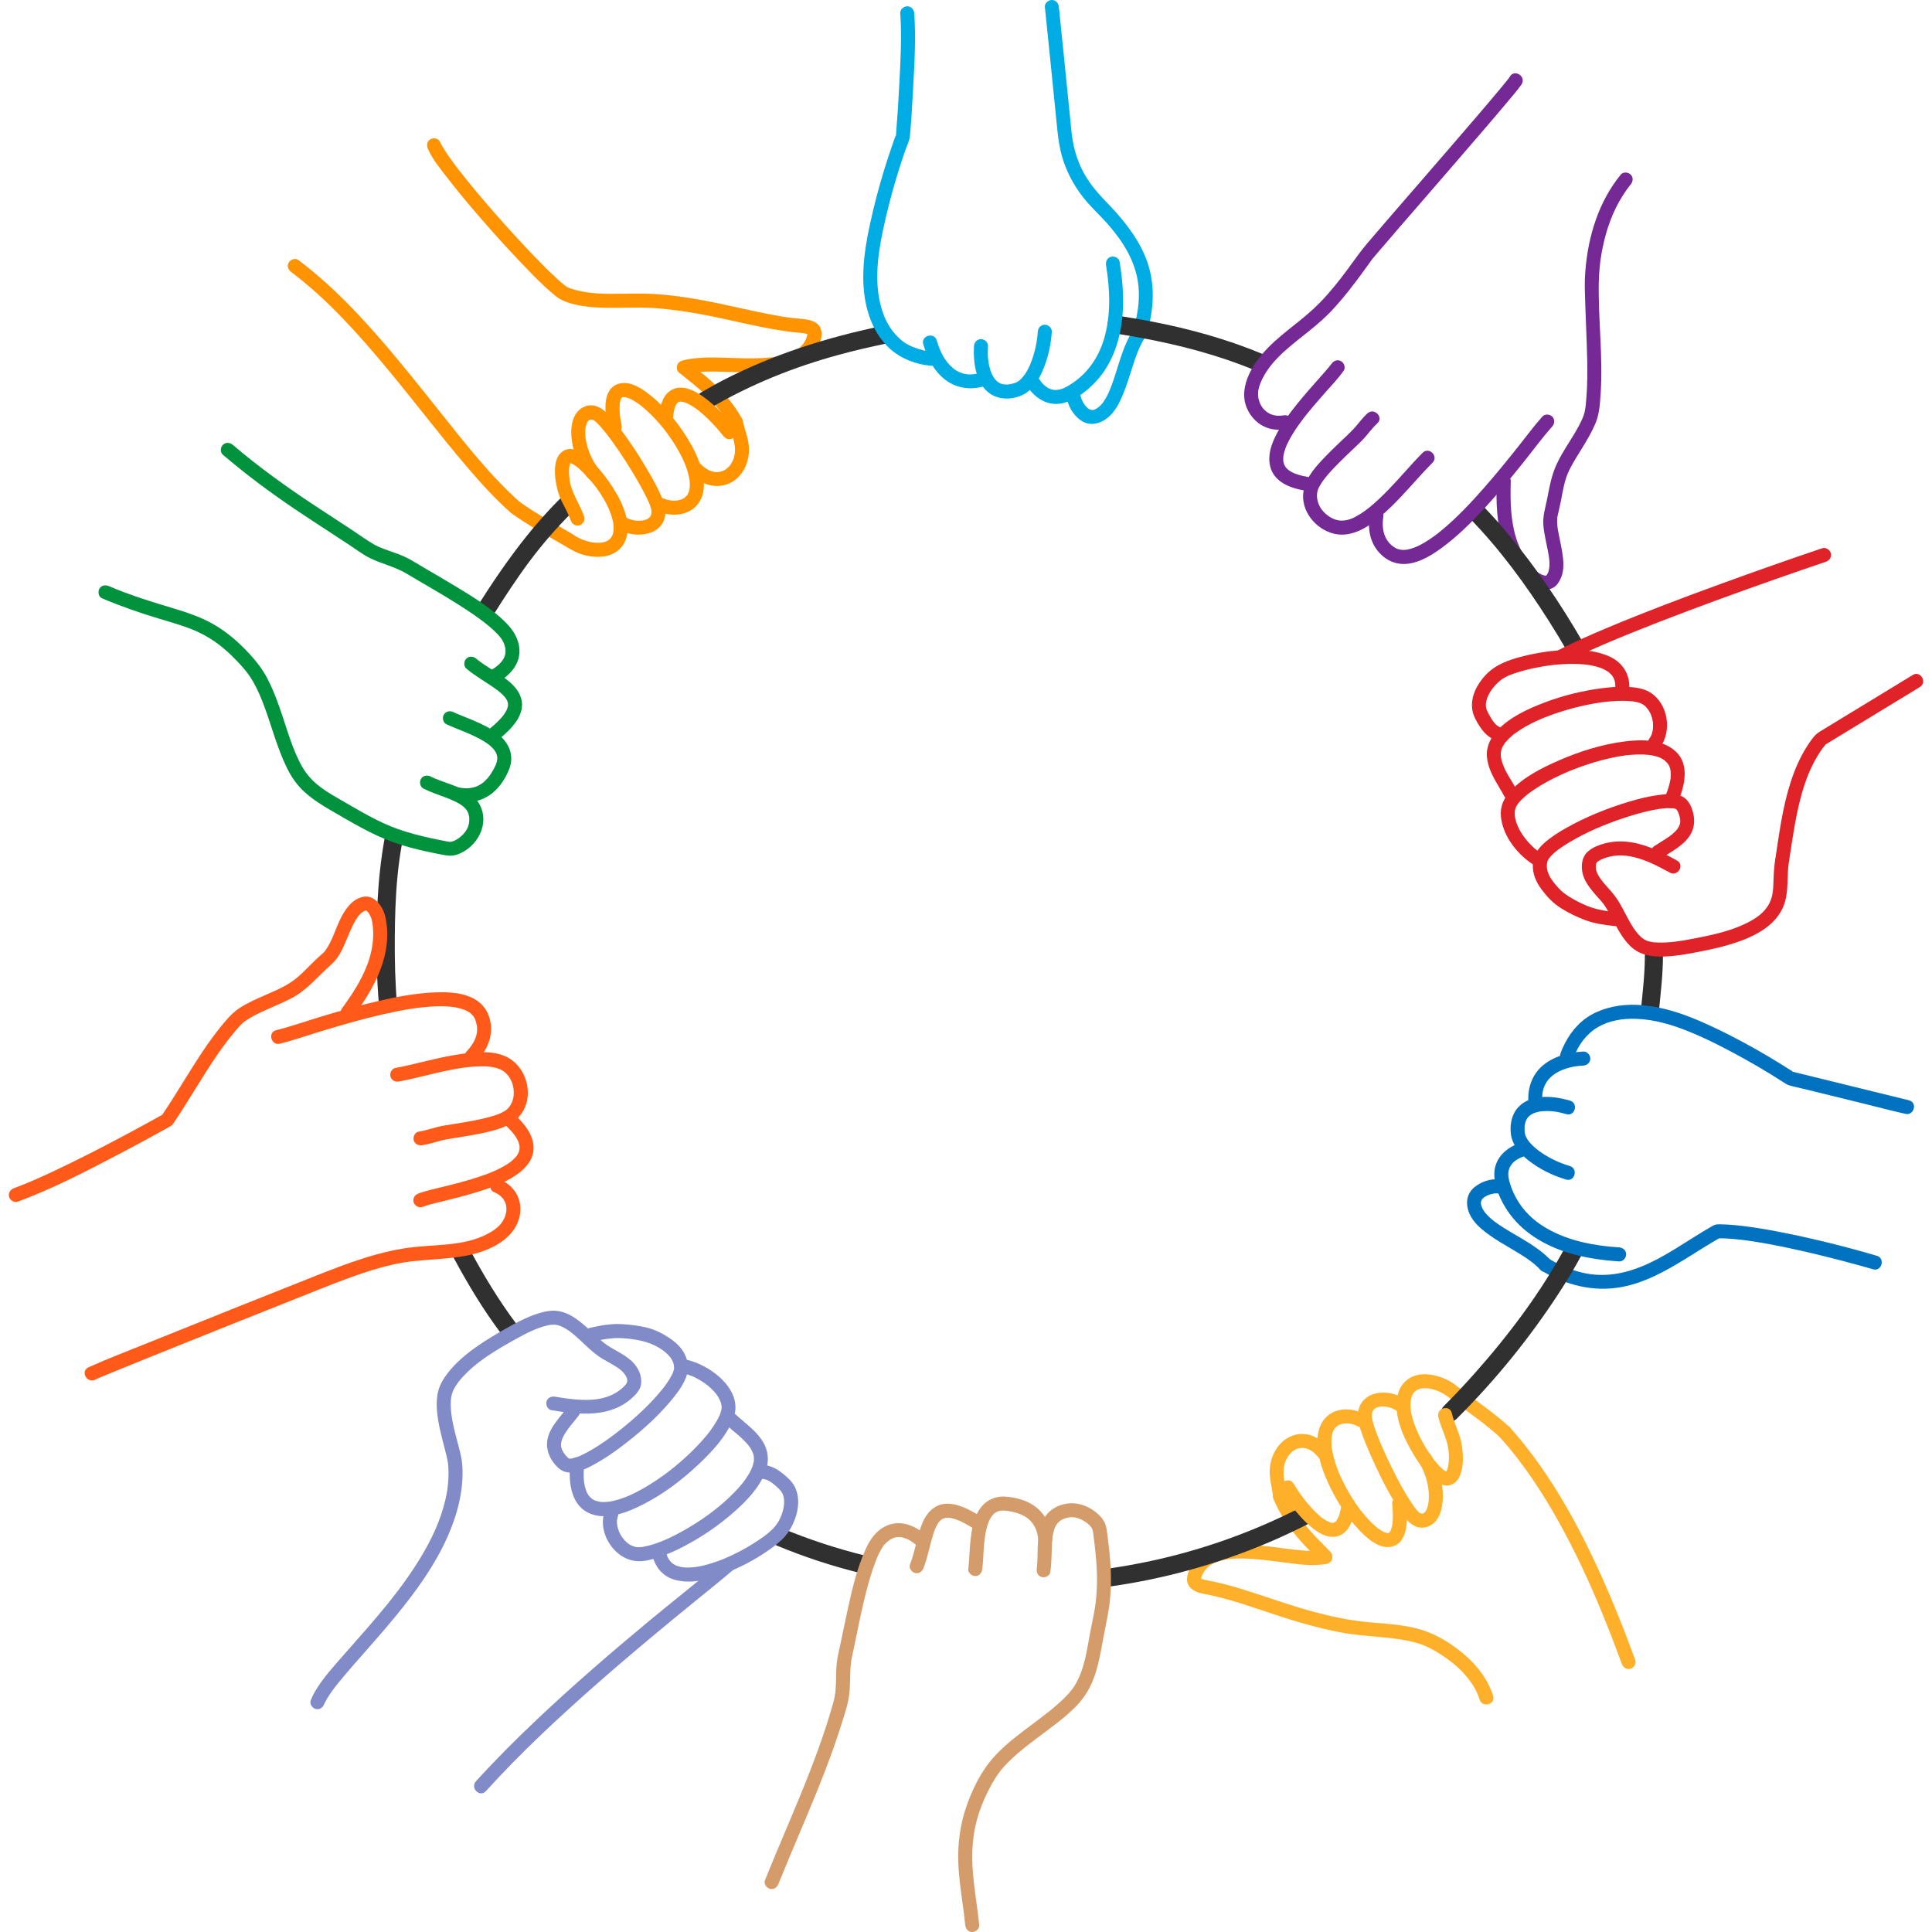 <?xml version="1.0" encoding="UTF-8"?><svg id="illust" xmlns="http://www.w3.org/2000/svg" width="1200" height="1200" viewBox="0 0 1200 1200"><rect width="1200" height="1200" style="fill:none; stroke-width:0px;"/><path d="M238.91,520.56c-4.74,26.22-5.5,53.11-4.85,79.7.19,7.77.62,15.54,1.26,23.28.25,3.02,2.4,5.62,5.62,5.62,2.85,0,5.87-2.58,5.62-5.62-1.12-13.55-1.44-27.11-1.35-40.71.08-12.79.44-25.59,1.66-38.33.68-7.15,1.61-13.85,2.89-20.95.54-2.98-.81-6.06-3.92-6.91-2.72-.75-6.37.92-6.91,3.92h0Z" style="fill:#303030; stroke-width:0px;"/><path d="M282.01,781.66c8.72,16.15,18.09,31.8,29.14,46.47,1.82,2.42,4.85,3.68,7.69,2.02,2.38-1.39,3.85-5.25,2.02-7.69-11.05-14.67-20.42-30.32-29.14-46.47-1.44-2.67-5.13-3.51-7.69-2.02-2.7,1.58-3.46,5.01-2.02,7.69h0Z" style="fill:#303030; stroke-width:0px;"/><path d="M482.27,959.89c17.17,7.15,34.7,12.91,52.77,17.33,2.95.72,6.09-.94,6.91-3.92.79-2.87-.96-6.19-3.92-6.91-18.07-4.42-35.6-10.18-52.77-17.33-2.8-1.17-6.18,1.26-6.91,3.92-.89,3.24,1.11,5.74,3.92,6.91h0Z" style="fill:#303030; stroke-width:0px;"/><path d="M653.61,956.09c-.92-8.47-4.29-16.03-11.47-20.95-5.2-3.56-12.01-5.28-18.26-5.58-6.57-.32-12.32,2.88-15.8,8.39-3.38,5.34-4.47,11.88-5.21,18.05-.74,6.17-.69,12.42-1.45,18.58-.29,2.34,2.21,4.35,4.35,4.35,2.59,0,4.06-2.01,4.35-4.35.59-4.77.64-9.6,1.04-14.39.11-1.33.24-2.67.39-3.99.04-.33.08-.67.12-1-.11.86,0-.02.04-.24.11-.72.22-1.45.35-2.17.48-2.63,1.13-5.23,2.1-7.73.3-.77.04-.1-.02.04.14-.32.29-.64.45-.96.26-.51.53-1.02.83-1.51.29-.48.6-.94.93-1.39-.63.85.46-.48.7-.72.26-.26,1.27-1.07.45-.47.43-.32.88-.61,1.35-.87.29-.16.58-.3.87-.44-.88.41-.32.12-.12.07.67-.15,1.33-.37,2.01-.52-1.02.22.77-.05,1.07-.05.68-.01,1.36.02,2.03.08.32.03.63.07.94.11.71.08-1.07-.18.07.01.72.12,1.45.23,2.17.37,1.19.23,2.36.52,3.52.86.62.19,1.24.39,1.85.62.31.11.62.23.92.36-.82-.34.25.12.41.2.72.35,1.43.73,2.12,1.14.29.18.57.36.85.55.13.09,1.23.91.61.41.65.52,1.27,1.09,1.86,1.69.2.2.39.41.58.63.04.05.83,1.02.42.47,2.35,3.09,3.44,6.41,3.86,10.34.25,2.34,1.82,4.35,4.35,4.35,2.16,0,4.61-2,4.35-4.35h0Z" style="fill:#d49c6b; stroke-width:0px;"/><path d="M608,941.24c-7.78-4.84-19.51-10.87-28.18-4.54-6.65,4.86-8.66,13.72-10.57,21.27-1.16,4.61-2.27,9.25-4.03,13.68-.87,2.19.95,4.78,3.04,5.35,2.47.68,4.48-.85,5.35-3.04,2.83-7.13,3.94-14.78,6.38-22.03.27-.8.58-1.58.86-2.37.27-.73-.3.61.13-.3.2-.43.39-.85.61-1.27.34-.67.71-1.32,1.12-1.95.18-.28.38-.55.58-.83-.7,1.01.09-.08.3-.3.22-.23.44-.46.68-.68.38-.35.93-.64.16-.17.3-.19.59-.4.9-.58.43-.25,1.06-.46.18-.15.67-.24,1.34-.39,2.03-.58.57-.15-.88.05-.27.03.15,0,.3-.04.46-.04.48,0,.96-.03,1.44-.01.31.01,1.74.22.75.04.57.1,1.13.21,1.69.34,1.19.29,2.36.68,3.51,1.12.84.32,2.48,1.1,3.67,1.73,1.65.86,3.25,1.81,4.83,2.79,4.77,2.97,9.14-4.56,4.39-7.51h0Z" style="fill:#d49c6b; stroke-width:0px;"/><path d="M262.99,489.79c4.46,2.22,9.19,3.81,13.84,5.56,1.03.39,2.06.78,3.08,1.2.81.33.34.14.16.06.26.11.53.23.79.34.64.29,1.28.58,1.92.9.92.46,1.82.94,2.69,1.48.45.28.89.57,1.33.87.1.06.76.55.34.24-.41-.31.47.39.46.38.75.66,1.47,1.36,2.1,2.14-.5-.63.14.24.29.48.3.48.57.97.8,1.48-.36-.78.16.48.24.76.15.51.27,1.04.37,1.57.03.15.08.83.01.1.03.29.05.58.06.87.03.61.02,1.23-.02,1.85-.13,2.27-.89,4.4-2.45,6.57-1.48,2.04-3.54,3.83-5.78,5.06-1.11.61-1.52.76-2.79,1.08-.1.03-1.02.17-.52.11.49-.05-.39,0-.49,0-.21,0-.42,0-.62-.02,1.01.06-.92-.19-.95-.2-3.41-.66-6.82-1.33-10.21-2.07-6.82-1.48-13.59-3.23-20.19-5.54-12.99-4.54-24.68-11.9-36.58-18.68-5.32-3.03-10.66-6.22-15.24-10.32-4.38-3.91-7.44-8.44-10-13.7-5.29-10.86-8.38-22.85-12.48-34.28-2.09-5.82-4.39-11.62-7.31-17.08-2.87-5.38-6.5-10.11-10.62-14.58-6.82-7.42-14.52-14.2-23.37-19.1-7.53-4.17-15.74-6.92-23.95-9.4-10.41-3.16-20.83-6.25-31-10.13-3.09-1.18-6.16-2.41-9.2-3.7-2.16-.92-4.66-.65-5.95,1.56-1.07,1.83-.61,5.03,1.56,5.95,11.63,4.95,23.52,9.08,35.63,12.71,4.54,1.36,9.1,2.68,13.6,4.18,2.01.67,4.01,1.38,5.98,2.14.47.18.94.37,1.41.56.29.12.58.24.87.36-.16-.07-.76-.33,0,0,.98.43,1.96.87,2.92,1.34,9.03,4.35,15.78,9.76,22.71,16.89,4.23,4.35,7.86,8.49,10.85,13.72,3.02,5.28,5.32,10.91,7.38,16.62,4.41,12.22,7.74,24.91,13.45,36.63,2.76,5.67,6.26,10.82,10.94,15.08,4.95,4.51,10.63,8.14,16.41,11.47,12.57,7.25,25.03,14.91,38.75,19.81,6.79,2.43,13.77,4.26,20.81,5.8,3.61.79,7.23,1.5,10.85,2.2,3.08.59,5.95.56,8.91-.61,11.68-4.6,19.34-18.45,13.38-30.32-4.59-9.14-16.06-12.07-24.84-15.38-1.1-.41-2.19-.83-3.27-1.29-.67-.28.51.22-.15-.07-.26-.12-.52-.23-.78-.35-.57-.26-1.14-.54-1.71-.82-2.1-1.05-4.71-.56-5.95,1.56-1.13,1.93-.55,4.9,1.56,5.95h0Z" style="fill:#00923d; stroke-width:0px;"/><path d="M281.92,497.38c8.42,1.85,16.8.83,23.68-4.6,4.95-3.91,8.72-9.77,10.89-15.67,2.26-6.13.83-12.41-3.26-17.37-3.82-4.64-9.39-7.75-14.75-10.27-3.19-1.5-6.45-2.84-9.72-4.15-1.37-.55-2.75-1.11-4.12-1.67-.17-.07-1.25-.53-.22-.09-.3-.13-.6-.25-.89-.38-.64-.28-1.27-.57-1.9-.87-2.12-1.02-4.7-.58-5.95,1.56-1.11,1.9-.57,4.93,1.56,5.95,2.21,1.06,4.48,1.98,6.75,2.89,1.06.43,2.13.86,3.19,1.29.62.25,1.24.5,1.85.76.31.13.63.26.94.39.28.12.25.11-.09-.04.19.08.38.16.57.24,2.5,1.08,4.98,2.22,7.38,3.51,1.2.65,2.39,1.34,3.54,2.08.45.29.89.58,1.32.89.32.23.64.46.95.69-.6-.45.14.12.32.27.85.72,1.66,1.47,2.41,2.29.24.26.47.53.69.81-.1-.12-.5-.7-.05-.05.36.52.7,1.04.99,1.59.13.25.25.5.38.75-.41-.83-.12-.33-.06-.11.15.54.32,1.06.46,1.61.06.22.09.44.12.66-.18-1.14-.02-.01-.03.21-.02.6,0,1.18-.07,1.78.11-1.02-.21.83-.29,1.09-.09.31-.64,1.85-.42,1.33-.5,1.19-1.12,2.34-1.75,3.47-1.42,2.55-2.57,4.21-4.23,5.96-.54.57-1.1,1.11-1.7,1.62-.22.19-.44.37-.66.55.54-.43-.57.39-.7.47-1.43.95-2.67,1.54-3.83,1.92-3.54,1.15-7.13,1.09-11.02.24-2.29-.5-4.71.69-5.35,3.04-.6,2.18.73,4.85,3.04,5.35h0Z" style="fill:#00923d; stroke-width:0px;"/><path d="M310.54,458.61c7.07-5.83,16.27-14.93,13.07-25.13-2.44-7.78-10.27-12.53-16.73-16.69-1.95-1.26-3.92-2.51-5.85-3.81-1.01-.68-2.01-1.38-3-2.1-.17-.13-.34-.25-.51-.38-.6-.45.06.05-.29-.22-.49-.39-.97-.78-1.44-1.18-1.79-1.52-4.39-1.76-6.15,0-1.56,1.56-1.8,4.63,0,6.15,6.06,5.12,13.09,8.83,19.44,13.54.65.48-.25-.22.37.29.3.24.6.48.9.73.66.56,1.31,1.14,1.92,1.75.54.54,1.05,1.1,1.54,1.68.32.38-.14-.18-.16-.22.13.18.26.36.39.54.21.32.41.63.6.96.18.32.34.66.51.99-.33-.65-.11-.33.02.12.09.3.17.6.25.9.31,1.11.09-.23.08.39,0,.32.02.64.02.96,0,.22-.03.43-.04.65,0-.03.15-.83.05-.32-.16.83-.37,1.64-.67,2.44-.17.46.03-.06.06-.13-.11.25-.23.5-.36.74-.27.52-.56,1.03-.87,1.53-.66,1.06-1.13,1.68-1.89,2.57-2.23,2.61-4.79,4.91-7.43,7.09-1.81,1.5-1.55,4.6,0,6.15,1.79,1.79,4.34,1.5,6.15,0h0Z" style="fill:#00923d; stroke-width:0px;"/><path d="M180.9,168.99c21.93,16.5,40.54,37.22,58.08,58.19,17.43,20.83,33.76,42.57,51.41,63.22,8.38,9.81,17.09,19.42,26.77,27.98,1.76,1.56,4.42,1.73,6.15,0,1.59-1.59,1.77-4.59,0-6.15-18.36-16.24-33.62-35.88-48.87-54.96-17.62-22.04-35.06-44.32-54.61-64.71-10.74-11.2-22.14-21.74-34.55-31.08-1.88-1.41-4.86-.3-5.95,1.56-1.3,2.23-.32,4.54,1.56,5.95h0Z" style="fill:#ff9300; stroke-width:0px;"/><path d="M318.04,319.06c9.92,7.17,20.77,12.94,31.29,19.15,3.77,2.22,7.31,4.49,11.5,5.91,4.76,1.61,9.92,2.2,14.89,1.37,4.76-.8,9.18-3.44,11.67-7.65,3.01-5.07,2.87-11.49,1.52-17.05-1.53-6.31-4.65-12.31-8.12-17.76-3.62-5.69-7.84-11.13-12.65-15.88-4.32-4.25-11.83-11.07-18.28-7.04-5.66,3.53-5.53,11.81-4.84,17.62.28,2.33,1.8,4.35,4.35,4.35,2.13,0,4.63-2,4.35-4.35-.3-2.5-.47-5.07-.17-7.59-.09.76.1-.49.15-.71.11-.5.25-.99.42-1.48.17-.48-.07.17-.1.22.09-.17.25-.4.32-.59.25-.63.03-.07-.12.12.07-.07.14-.15.21-.22.29-.26.29-.27.02-.03-.07.06-.13.11-.2.17.34-.18.34-.19,0-.04-.57.24-.05.08.05.03-.99.47-.36.14-.2.05.39-.2.37.06-.08-.04,1.22.26,1.72.58,2.94,1.38,2.04,1.34,3.84,3.09,5.56,4.82,7.64,7.7,14.77,17.7,17.69,28.09.77,2.73,1,3.99.9,6.84-.02.52-.05,1.05-.12,1.57.11-.78-.18.71-.22.88-.11.44-.25.86-.4,1.29-.22.63.3-.6.01-.02-.13.27-.26.53-.41.79-.14.25-.91,1.32-.29.54-.24.31-.51.6-.78.87-.13.13-1.11.95-.69.64.4-.29-.72.44-.95.57-.16.09-1.21.59-.69.36.52-.22-.59.2-.76.26-.44.14-.89.26-1.35.36-.23.05-.47.08-.7.14-.83.2.45-.03-.09.02-.93.09-1.85.14-2.78.12-.51,0-1.02-.03-1.53-.07-.27-.02-1.67-.2-.78-.07-2.11-.32-4.18-.86-6.19-1.59-.26-.09-1.25-.48-.98-.37.25.1-.9-.41-1.12-.52-.94-.46-1.87-.96-2.76-1.51-1.27-.79-2.52-1.6-3.81-2.36-10.52-6.21-21.37-11.98-31.29-19.15-1.91-1.38-4.85-.33-5.95,1.56-1.28,2.2-.35,4.57,1.56,5.95h0Z" style="fill:#ff9300; stroke-width:0px;"/><path d="M372.13,291.85c-4.16-5.55-7.1-11.86-8.27-18.72-.2-1.16-.29-2.16-.33-3.68-.02-.6-.02-1.2,0-1.81.01-.36.04-.72.06-1.08.02-.31.1-.95,0-.3.16-1.15.5-2.23.82-3.34.3-1.07-.27.5.03-.08.1-.2.2-.4.31-.59.13-.23.29-.45.42-.69.39-.71-.57.43.08-.09.37-.29,1.02-.78.23-.3.21-.13,1.36-.69.76-.47-.76.28,1.63-.17.07-.06.55-.04,1.09-.04,1.64,0-1.13-.09.48.2.7.22.64.06-1.06-.64-.37-.16.17.12.36.2.54.31.18.11,1.13.81.44.29-.69-.53.2.18.36.31.23.2.45.4.68.61.63.59,1.24,1.21,1.83,1.84,1.3,1.39,2.53,2.84,3.72,4.31.34.42.67.83,1,1.25.19.24.38.48.56.72-.1-.13-.5-.65,0,0,.75.98,1.49,1.97,2.22,2.97,1.52,2.08,3.01,4.19,4.46,6.32,3.06,4.48,5.99,9.05,8.8,13.69,2.55,4.21,5,8.48,7.26,12.85.93,1.81,1.84,3.63,2.67,5.49.16.35.31.7.46,1.05-.55-1.25.07.18.17.44.25.65.49,1.3.7,1.96.19.61.35,1.23.48,1.86.06.27-.02.6-.05-.31.01.38.05.77.06,1.15,0,.36,0,.72-.04,1.08.06-.75-.04.18-.1.43-.06.25-.14.49-.21.73-.33,1.05.4-.62-.14.3-.12.2-.24.4-.36.61-.55.9.56-.53-.17.21-.16.16-.33.32-.49.49-.65.69.53-.3-.2.18-.5.32-1,.61-1.54.87.82-.39.1-.04-.14.03-.35.11-.7.23-1.06.32-.3.08-.61.14-.92.21-.22.05-1.33.17-.36.07-1.3.13-2.61.14-3.92.03-.26-.02-.53-.05-.79-.08.98.13-.3-.08-.4-.09-.64-.13-1.27-.28-1.89-.46-.61-.18-1.21-.38-1.79-.62.82.34.07.02-.13-.09-.36-.2-.73-.38-1.09-.59-4.85-2.83-9.23,4.69-4.39,7.51,10.13,5.91,28.14,3.96,28.81-10.47.2-4.22-1.59-8.15-3.3-11.89-2.11-4.6-4.57-9.04-7.11-13.42-5.92-10.2-12.42-20.14-19.7-29.43-4.94-6.3-12.38-15.72-21.51-10.5-6.06,3.47-7.3,11.48-6.8,17.83.72,9.07,4.26,17.89,9.7,25.15,1.41,1.88,3.76,2.84,5.95,1.56,1.85-1.08,2.98-4.06,1.56-5.95h0Z" style="fill:#ff9300; stroke-width:0px;"/><path d="M386.08,264.14c-.29-1.45-.55-2.91-.79-4.38-.03-.19-.16-1.13-.05-.33-.04-.27-.07-.54-.1-.82-.08-.71-.15-1.42-.21-2.13-.16-2.1-.12-4.16.05-6.26-.11,1.37,0,.09.07-.26.07-.35.15-.7.24-1.05.1-.35.26-.7.34-1.05.09-.4-.55.89.05-.06.14-.22.39-.55.48-.79.19-.54-.78.93-.09.14.02-.03.5-.54.54-.51-.2-.14-1.01.88-.03.1.69-.55-.49.11-.25.08.21-.02.57-.15.77-.22.84-.31-.91-.03-.34.03.32.04.71-.02,1.04-.02.23,0,1.24.12.33,0-.92-.12.16.04.37.09.68.17,1.34.37,2.01.6.14.05.28.12.42.16.82.25-.97-.48-.19-.08.28.14.58.27.87.41.76.37,1.51.79,2.24,1.22.79.47,1.57.98,2.33,1.5.32.22.64.45.95.68.2.15.4.3.6.44.91.66-.48-.41.21.16,3.33,2.72,6.45,5.62,9.36,8.78,1.63,1.77,3.2,3.59,4.71,5.46.35.44.71.88,1.05,1.33.75.95-.32-.42.13.17.19.25.38.5.57.76.76,1.01,1.5,2.04,2.23,3.08,2.75,3.93,5.26,8.03,7.4,12.32.5,1.01.99,2.03,1.45,3.06.14.31.61,1.43.25.56.26.63.52,1.27.76,1.91.73,1.93,1.36,3.9,1.84,5.9.26,1.08.45,2.17.64,3.27.14.77-.03-.19-.04-.29.03.29.07.57.09.86.05.56.09,1.12.1,1.68.08,2.71-.23,4.55-1.5,6.63-.7,1.15.27-.26-.23.34-.32.39-.67.74-1.03,1.08-.08.07-.63.53-.1.13-.33.26-.7.49-1.06.7-.31.18-.62.34-.94.5-.28.13-.26.13.06,0-.2.08-.4.15-.61.22-.77.24-1.53.46-2.33.6-.89.16-.36.05-.17.03-.45.05-.9.07-1.36.09-.92.03-1.85,0-2.76-.12.21.03.66.12-.23-.05-.46-.09-.93-.19-1.38-.3-.93-.23-1.83-.54-2.72-.88-2.19-.85-4.77.94-5.35,3.04-.68,2.46.84,4.5,3.04,5.35,6.54,2.53,14.77,2.42,20.55-1.92,5.39-4.05,7.33-10.58,6.73-17.11-.92-10.14-5.65-19.74-11.05-28.21-5.62-8.81-12.45-17.2-20.49-23.92-5.46-4.57-13.58-10.74-21.24-8.49-11.25,3.31-8.31,19.83-6.63,28.13.47,2.3,3.2,3.63,5.35,3.04,2.4-.66,3.51-3.04,3.04-5.35h0Z" style="fill:#ff9300; stroke-width:0px;"/><path d="M429.02,294.35c6.36,6.47,15.4,9.7,24.01,5.84,7.9-3.54,12.05-12.26,12.18-20.59.1-6.52-2.65-12.32-3.97-18.58-.49-2.3-3.18-3.64-5.35-3.04-2.38.65-3.53,3.05-3.04,5.35,1.19,5.6,3.81,10.83,3.66,16.53-.05,2.01-.37,3.82-1.22,5.99.24-.61-.23.51-.29.62-.26.53-.55,1.04-.86,1.54-.23.37-.47.73-.73,1.08.43-.58-.43.48-.53.59-.33.36-.67.7-1.04,1.03-.04.03-1.05.84-.4.36-.76.56-1.58,1.04-2.44,1.44.77-.36-.28.1-.46.16-.51.17-1.03.31-1.56.42-.2.04-1.35.16-.45.09-.48.04-.96.06-1.44.06-.49,0-.98-.03-1.47-.09.85.11-.5-.12-.55-.14-.58-.13-1.16-.3-1.72-.5-.75-.26.11.1-.69-.28-2.18-1.04-3.8-2.33-5.5-4.05-3.93-4-10.08,2.15-6.15,6.15h0Z" style="fill:#ff9300; stroke-width:0px;"/><path d="M421.75,231.32c4.7,4.02,9.68,7.67,14.24,11.86,6.75,6.2,12.94,13.07,17.28,21.2,2.64,4.94,10.15.55,7.51-4.39-4.58-8.58-11.15-16.03-18.26-22.6-4.68-4.33-9.8-8.08-14.63-12.22-1.78-1.53-4.4-1.75-6.15,0-1.56,1.56-1.79,4.62,0,6.15h0Z" style="fill:#ff9300; stroke-width:0px;"/><path d="M425.98,232.44c.86-.29,1.73-.53,2.61-.72.52-.12,1.05-.22,1.58-.31.25-.04.5-.07.75-.12.96-.18-.83.08.08-.01,2.4-.24,4.79-.42,7.2-.47,5.62-.14,11.25.09,16.87.25,11.59.32,23.77.81,35.04-2.38,5-1.42,9.9-3.73,13.62-7.44,3.7-3.69,7.57-10.41,6.39-15.83-1.66-7.61-11.33-7.1-17.32-7.81-10.35-1.22-20.56-3.48-30.72-5.73-20.33-4.5-41.05-9.06-61.95-9.49-9.59-.2-19.19.46-28.78-.12-4.54-.27-9.04-.86-13.44-2.03-1.07-.29-2.14-.6-3.19-.96-.42-.14-.84-.29-1.26-.44-.21-.08-.42-.16-.63-.23-.92-.37-.83-.32.26.13-.05-.14-.9-.49-1.05-.58-.41-.26-.79-.54-1.19-.82-.31-.22-1.14-.94.07.06-.29-.24-.59-.47-.89-.71-1.24-1.01-2.45-2.08-3.63-3.15-3.2-2.91-6.29-5.94-9.34-9.01-8.03-8.09-15.78-16.46-23.39-24.95-8.05-8.98-15.94-18.12-23.52-27.5-1.67-2.07-3.33-4.16-4.97-6.26-.14-.18-.64-.83-.09-.12-.18-.23-.36-.47-.54-.7-.35-.46-.7-.92-1.05-1.38-.7-.93-1.4-1.86-2.09-2.79-2.23-3.04-4.43-6.13-6.35-9.38-.65-1.1-1.26-2.22-1.77-3.38-.94-2.16-4.1-2.65-5.95-1.56-2.23,1.3-2.5,3.79-1.56,5.95,2.97,6.84,8.17,12.96,12.69,18.8,6.89,8.9,14.15,17.51,21.54,25.99,7.83,8.98,15.84,17.81,24.07,26.42,6.02,6.3,12.1,12.66,18.75,18.3,1.84,1.56,3.75,3.27,5.94,4.31,8.32,3.94,18.29,4.68,27.35,4.89,9.34.22,18.69-.41,28.03.07,10.1.52,20.18,1.97,30.13,3.74,20.54,3.67,40.7,9.68,61.53,11.66,1.17.11,2.35.17,3.51.33-.91-.12.94.2,1.17.26.31.08.61.17.92.27.3.11.24.07-.18-.1.21.1.42.21.62.33.34.06.37.58-.07-.08.52.77-.19-.5-.23-.58.06.17.25.83.04-.12.21.95.14-.47-.02.45-.22,1.17-.61,2.3-1.03,3.41.38-1-.26.51-.41.79-.26.48-.53.95-.83,1.41-.17.26-1.19,1.52-.45.68-.42.48-.83.96-1.28,1.42-.38.38-.77.73-1.17,1.08-.16.14-.33.27-.5.41.87-.71.02-.02-.15.09-1.01.67-2.03,1.3-3.12,1.84-.26.13-1.46.68-1.02.49.63-.27-.42.17-.44.17-.27.1-.55.21-.82.31-1.19.43-2.4.79-3.62,1.1-1.22.31-2.44.57-3.68.8-.64.12-1.28.22-1.91.32.03,0-1.25.17-.59.09.5-.06-.86.1-1,.12-5.7.64-11.46.7-17.19.63-11-.14-22.19-1.24-33.13.3-1.88.27-3.75.63-5.56,1.24-2.23.75-3.69,3-3.04,5.35.6,2.17,3.12,3.79,5.35,3.04h0Z" style="fill:#ff9300; stroke-width:0px;"/><path d="M1015.71,1031.14c-7.2-19.69-14.98-39.18-23.78-58.2-9.25-19.99-19.65-39.53-31.99-57.8-6.79-10.06-14.19-19.74-22.32-28.75-3.76-4.17-9.9,2-6.15,6.15,14.11,15.65,25.81,33.31,36.1,51.66,10.42,18.56,19.41,37.9,27.5,57.58,4.3,10.47,8.35,21.04,12.24,31.68.81,2.21,2.95,3.7,5.35,3.04,2.13-.58,3.85-3.13,3.04-5.35h0Z" style="fill:#ffb02a; stroke-width:0px;"/><path d="M937.63,886.38c-8.59-7.83-18.17-14.55-27.5-21.46-.8-.6-1.61-1.19-2.41-1.79-.33-.25-.66-.5-.99-.76.69.53.23.18-.13-.11-1.72-1.4-3.45-2.77-5.37-3.91-4.13-2.45-8.71-4.05-13.48-4.62-4.23-.5-8.86.08-12.52,2.41-4.17,2.66-6.68,7.09-7.45,11.93-1.9,12.1,3.87,24.68,9.9,34.84,3.23,5.44,7,10.98,11.69,15.29,2.76,2.54,6.23,4.93,10.16,4.45,3.16-.39,5.58-2.58,6.9-5.41.99-2.13.6-4.69-1.56-5.95-1.88-1.1-4.96-.58-5.95,1.56-.19.42-.41.82-.65,1.22-.26.43.1-.1.14-.15-.09.12-.33.39-.48.48.03-.02.59-.51.21-.21-.47.37.59-.46.14-.09-.43.36.39-.21.33-.05-.42-.02-.47-.02-.15,0,.27.04.27.03,0-.03-.64-.2-1.29-.58-2.16-1.28-1.03-.83-1.95-1.81-2.85-2.78-3.25-3.53-5.89-7.42-8.42-11.69-2.74-4.64-5.14-9.51-6.85-14.64-1.56-4.69-2.53-8.64-1.99-13.45-.07.58.13-.76.17-.92.1-.49.23-.99.37-1.47.07-.22.48-1.32.34-1-.12.27.39-.74.55-1,.16-.26.77-1.12.23-.44.25-.32.52-.61.81-.9.28-.28.57-.54.88-.79-.74.59.22-.1.5-.26.15-.09,1.2-.61.67-.37-.52.23.6-.21.74-.25.33-.1.66-.19.99-.27.33-.08,1.54-.24.56-.14.84-.08,1.67-.13,2.51-.11.43.01.86.05,1.29.07,1.04.05-.3-.11.72.08,1.87.35,3.7.83,5.47,1.52.19.07.37.15.56.22.64.26-.56-.26.07.04.43.2.85.39,1.27.61.89.45,1.77.94,2.61,1.48.72.46,1.43.94,2.11,1.45-.65-.49.26.22.41.35.26.21.52.42.78.63,1.4,1.11,2.83,2.18,4.27,3.25,8.95,6.64,18.14,13.06,26.39,20.58,4.13,3.77,10.3-2.37,6.15-6.15h0Z" style="fill:#ffb02a; stroke-width:0px;"/><path d="M881.45,908.37c3.45,5.88,5.68,12.67,5.99,19.28.07,1.48.06,2.96-.06,4.43-.02.31-.05.62-.09.93.08-.65-.01.08-.03.18-.11.7-.26,1.4-.43,2.1-.17.64-.37,1.28-.59,1.9-.06.17-.35.76,0,0-.1.21-.2.44-.32.65-.26.45-.51.89-.8,1.31-.34.5.73-.61-.03,0-.23.19-.46.44-.66.65.63-.64.02-.12-.34.16-.52.41.03-.03.24-.08-.23.06-.47.14-.7.21-.55.16,1.07.07.12,0-.16-.01-.48-.01-.62,0-.66.1-.06.01.19.06-.34-.06-.67-.16-1.02-.23-.23-.05-.47-.19-.7-.23.97.16.68.22.41.17-.2-.04-.34-.26-.52-.32-.32-.11.83.79.25.19-.23-.24-.51-.46-.75-.7-.44-.44-.85-.91-1.26-1.39-.27-.32-.53-.65-.79-.98.72.89-.05-.08-.32-.44-1.14-1.56-2.21-3.18-3.24-4.81-5.51-8.75-10.21-18.05-14.53-27.43-2.25-4.88-3.63-8.03-5.47-12.87-1.25-3.28-2.5-6.64-3.19-10.09-.02-.08-.12-.95-.17-.97.55.2.02,1.23.08.54.01-.15-.04-.32-.04-.48,0-.63-.01-1.25.05-1.88.08-.8-.24.92.07-.34.1-.39.2-.78.33-1.16.06-.18.36-.73,0-.02.16-.33.35-.64.54-.95.42-.68.07-.1-.04.03.23-.26.47-.5.72-.75.55-.54.06-.07-.08.03.28-.2.58-.37.87-.55.02-.01,1.03-.51.42-.24-.56.25.35-.12.47-.16.64-.19,1.28-.35,1.94-.47.69-.12-1.03,0,.14,0,.38,0,.76-.05,1.13-.05.64,0,1.28.03,1.92.08.18.01.85.11,0-.01.39.06.77.13,1.15.21.63.13,1.26.3,1.88.49.28.09,1.95.72,1.12.36,1.23.53,2.38,1.21,3.45,2,1.89,1.4,4.86.31,5.95-1.56,1.3-2.22.33-4.55-1.56-5.95-9.65-7.18-27.36-5.82-29.05,8.34-.47,3.91.69,7.77,1.92,11.44,1.69,5.06,3.77,10,5.92,14.88,4.65,10.57,9.82,21.02,15.89,30.85,4.24,6.87,10.47,17.33,20.23,13.22,6.67-2.81,8.54-11.02,8.73-17.53.27-9.2-2.58-18.54-7.21-26.43-2.83-4.83-10.36-.45-7.51,4.39h0Z" style="fill:#ffb02a; stroke-width:0px;"/><path d="M864.72,933.82c.27,2.87.45,5.76.4,8.65-.02,1.13-.08,2.27-.19,3.4-.04.45-.21,1.43-.04.43-.1.57-.19,1.15-.31,1.72-.17.76-.41,1.47-.63,2.21-.32,1.1.46-.75-.08.2-.17.3-.32.6-.49.9-.28.5-.96.83.03.03-.18.14-.3.36-.47.51-.85.74.49-.18.11-.05-.19.07-.54.27-.69.4-.45.39.85-.15.53-.22-.03,0-.37.12-.37.12-.04.19-1.35.06-.2.08,1.25.03-1.88.06-.67,0,.84-.04,0,0-.31-.08-.31-.08-.61-.16-.91-.25-.25-.08-.5-.19-.75-.27-.76-.22.98.52.27.11-.19-.11-.39-.18-.59-.28-1.38-.69-2.63-1.56-3.88-2.46-.59-.42.18.14.25.19-.21-.17-.43-.34-.64-.52-.29-.24-.58-.48-.86-.73-.74-.65-1.47-1.32-2.17-2-1.5-1.46-2.93-3.01-4.29-4.6-.71-.83-1.4-1.68-2.08-2.53-.15-.18-.29-.37-.44-.55.54.69.14.18.03.04-.44-.57-.87-1.15-1.29-1.73-2.81-3.85-5.36-7.89-7.65-12.06-1.19-2.17-2.32-4.39-3.36-6.64-.24-.51-.47-1.03-.7-1.55-.09-.2-.81-1.9-.45-1.03-.47-1.14-.92-2.28-1.34-3.44-1.5-4.09-2.66-8.29-3.31-12.59.19,1.25-.07-.69-.09-1.02-.04-.5-.08-1.01-.1-1.51-.05-1.06-.05-2.13.02-3.19.03-.46.09-.92.12-1.38.07-.94-.15.83-.03.22.08-.4.14-.8.23-1.2.4-1.76.71-2.62,1.78-4.06-.45.61.44-.47.44-.47.3-.31.61-.6.94-.87-.16.13-.56.38.14-.07.36-.23.72-.43,1.09-.64,1.14-.63-.41.12.31-.16.4-.16.8-.28,1.21-.4.34-.1.69-.17,1.04-.25,1.3-.28-.78.02.56-.09,3.2-.26,5.78.36,8.4,1.72,4.97,2.57,9.37-4.93,4.39-7.51-6.42-3.33-14.62-4.34-21.04-.42-5.86,3.58-8.21,10.12-8.34,16.72-.21,10.21,3.7,20.44,8.11,29.47,4.61,9.45,10.55,18.53,17.8,26.18,4.88,5.15,12.36,12.03,20.15,10.35,10.98-2.36,9.91-18.61,9.13-26.82-.22-2.34-1.84-4.35-4.35-4.35-2.18,0-4.57,2-4.35,4.35h0Z" style="fill:#ffb02a; stroke-width:0px;"/><path d="M825.52,899.64c-5.21-6.67-13.89-11.01-22.32-8.08-8.41,2.92-13.32,10.93-14.4,19.47-.81,6.39,1.26,12.29,1.91,18.56.24,2.34,1.83,4.35,4.35,4.35,2.16,0,4.6-2,4.35-4.35-.63-6.01-2.82-11.96-1.98-18.06.49-3.52,2.19-7.14,4.79-9.53.13-.12,1.2-.97.52-.47.37-.27.76-.53,1.16-.77.39-.24.8-.45,1.21-.65.71-.35-.42.07.58-.22.43-.12.87-.25,1.3-.37.25-.06.5-.11.76-.15-.45.05-.52.06-.2.03.45-.04.91-.07,1.36-.06.14,0,1.48.08,1,.03,1.47.16,3.1.82,4.53,1.7,1.82,1.13,3.4,2.78,4.91,4.72,1.45,1.85,4.63,1.52,6.15,0,1.83-1.83,1.45-4.3,0-6.15h0Z" style="fill:#ffb02a; stroke-width:0px;"/><path d="M826.31,963.88c-4.14-4.44-8.6-8.55-12.59-13.14-5.8-6.65-11.17-14.06-14.45-22.3-.87-2.18-2.91-3.71-5.35-3.04-2.07.57-3.92,3.16-3.04,5.35,3.75,9.39,9.43,17.68,15.99,25.32,4.2,4.89,8.91,9.25,13.3,13.96,3.83,4.11,9.97-2.06,6.15-6.15h0Z" style="fill:#ffb02a; stroke-width:0px;"/><path d="M822.07,962.76c-.63.15-1.25.25-1.88.37-.81.15.84-.06,0,0-.4.02-.8.08-1.2.11-1.52.11-3.06.13-4.58.09-3.6-.08-7.2-.43-10.78-.84-8.08-.93-16.12-2.19-24.23-2.84-13.99-1.1-32.64-.67-39.96,13.75-2.14,4.23-3.72,9.59.39,13.23,3.33,2.95,8.02,3.29,12.17,4.2,13.52,2.96,26.57,7.64,39.68,11.99,13.2,4.38,26.57,8.26,40.23,10.94,12.22,2.4,24.65,2.54,36.93,4.37,5.87.87,11.88,2.13,17.31,4.6,3.64,1.66,7.1,3.75,10.42,5.98,7.61,5.1,14.95,11.8,19.55,20.17,1.2,2.18,2.14,4.41,2.89,6.78,1.67,5.33,10.07,3.05,8.39-2.31-3.15-10.07-9.7-18.64-17.63-25.46-6.87-5.91-14.72-11.1-23.22-14.33-11.42-4.35-23.91-4.85-35.95-5.92-12.89-1.14-25.48-3.93-37.92-7.42-13-3.65-25.69-8.28-38.56-12.34-6.53-2.06-13.12-3.95-19.8-5.41-1.95-.43-3.93-.73-5.87-1.2-.45-.11-.91-.23-1.35-.37-.25-.08-1.1-.43-.43-.12-.14-.07-1.21-.67-.83-.4.47.33-.13-.06-.1-.1-.08-.08-.16-.16-.24-.24.29.4.36.47.2.2-.17-.41.5.89.18.52-.22-.25-.1.35.01-.08.05-.2.11-.4.17-.6.13-.43.29-.85.44-1.27.34-.92-.1.13.22-.49.38-.74.75-1.47,1.2-2.17.19-.29.38-.57.58-.85.11-.17.51-.63-.06.07.14-.17.28-.35.43-.52.49-.53.98-1.06,1.51-1.54.29-.26.58-.5.88-.75-.73.61.18-.12.45-.3.6-.4,1.22-.77,1.86-1.12.3-.16.6-.31.9-.46.2-.1.41-.19.62-.29.57-.27-.68.26-.09.04,1.56-.58,3.13-1.08,4.76-1.45.79-.18,1.58-.32,2.38-.45.19-.03.38-.06.56-.09.67-.11-.7.08-.02,0,.45-.05.9-.11,1.35-.15,3.82-.37,7.67-.35,11.5-.16,7.97.4,15.87,1.56,23.78,2.56,6.67.85,13.56,1.84,20.3,1.22,1.6-.15,3.22-.36,4.79-.73,5.45-1.29,3.14-9.68-2.31-8.39h0Z" style="fill:#ffb02a; stroke-width:0px;"/><path d="M573.46,213.81c2.37,8.35,6.57,16.6,13.55,22,7.46,5.77,16.88,6.68,25.69,3.67,2.22-.76,3.69-2.99,3.04-5.35-.6-2.17-3.12-3.8-5.35-3.04-3.41,1.16-7.37,1.82-10.35,1.29-.78-.14-1.55-.32-2.3-.55-.65-.2-1.71-.62-1.77-.65-.76-.36-1.51-.77-2.23-1.22-.33-.2-.65-.42-.96-.64-.46-.32-.44-.32-.6-.45-5.4-4.42-8.43-10.71-10.33-17.39-1.53-5.38-9.93-3.09-8.39,2.31h0Z" style="fill:#00ace4; stroke-width:0px;"/><path d="M604.96,215.01c-.6,10.65,1.32,25.58,12.22,30.78,5.78,2.75,13.08,2.12,18.68-.85,5.51-2.93,9.16-8.83,11.6-14.37,3.41-7.75,5.29-16.09,5.83-24.54.15-2.35-2.11-4.35-4.35-4.35-2.48,0-4.2,2-4.35,4.35-.38,5.94-1.62,11.85-3.62,17.49-1.75,4.92-4.15,9.77-7.98,12.95-.39.32-.03.03.04-.03-.22.16-.45.32-.68.47-.45.29-.92.55-1.41.78.69-.32.1-.05-.05,0-.37.12-.73.24-1.1.36-.78.23-1.57.43-2.36.59-1.91.38-3.85.21-5.61-.31-.96-.28.05.1-.58-.23-.45-.24-.89-.49-1.32-.77-.68-.43-.19-.11-.04,0-.2-.15-.4-.32-.58-.49-.43-.4-.82-.81-1.21-1.24-.08-.08-.58-.72-.28-.32.31.4-.18-.27-.24-.36-.25-.4-.51-.79-.75-1.2-.28-.48-.52-.97-.77-1.47-.38-.76-.15-.3-.08-.12-.14-.33-.27-.67-.39-1.01-1.98-5.41-2.25-10.26-1.92-16.13.13-2.35-2.09-4.35-4.35-4.35-2.47,0-4.22,2-4.35,4.35h0Z" style="fill:#00ace4; stroke-width:0px;"/><path d="M648.99,4.35c2.45,23.67,4.86,47.34,7.2,71.02.84,8.52,1.65,16.93,4.47,25.07,2.93,8.45,7.3,16.22,12.94,23.15,4.7,5.78,10.31,10.79,15.18,16.44,4.4,5.09,8.34,10.38,11.63,16.45,3.53,6.51,6.04,13.97,6.72,21.32.89,9.5-.66,18.84-3.53,27.89-1.69,5.35,6.71,7.64,8.39,2.31,4.99-15.76,5.84-32.77-.5-48.27-5.47-13.39-14.81-24.48-24.78-34.76-5.86-6.04-10.98-12.2-14.73-19.81-3.68-7.46-5.69-15.55-6.5-23.8-1.57-15.95-3.18-31.9-4.8-47.84-.99-9.72-1.99-19.45-2.99-29.17-.24-2.34-1.83-4.35-4.35-4.35-2.17,0-4.59,2-4.35,4.35h0Z" style="fill:#00ace4; stroke-width:0px;"/><path d="M704.05,204.65c-6.24,9.4-8.82,20.8-12.43,31.35-1.67,4.89-3.11,8.92-6.04,13.29-.76,1.12-.51.85-1.54,1.98-.3.33-.62.66-.95.97-.16.15-1.41,1.19-.71.66-.78.59-1.65,1.14-2.55,1.53.49-.21-.81.24-1.13.29.74-.12-1.58-.23-.68-.03-.25-.06-1.55-.56-.92-.25-.25-.12-.5-.26-.74-.41-.03-.02-1.07-.77-.51-.31-.51-.41-.97-.88-1.41-1.36-.2-.22-.39-.44-.57-.67-.26-.32.14.23-.24-.35-.7-1.05-1.35-2.15-1.84-3.32.32.75-.25-.78-.33-1.06-.1-.36-.36-2.01-.21-.65-.26-2.33-1.81-4.35-4.35-4.35-2.15,0-4.62,2-4.35,4.35.65,5.79,3.95,11.39,8.71,14.76,5.67,4.01,12.37,2.16,17.28-2.05,4.28-3.67,6.87-8.95,8.99-14.06,2.36-5.68,4.09-11.6,5.99-17.45,2.16-6.64,4.17-12.65,8.04-18.47,3.11-4.68-4.43-9.04-7.51-4.39h0Z" style="fill:#00ace4; stroke-width:0px;"/><path d="M983.43,653.14c-8.87.45-17.82,2.71-24.83,8.39-7.18,5.81-10.12,14.89-9.19,23.91.24,2.34,1.83,4.35,4.35,4.35,2.17,0,4.59-2,4.35-4.35-.42-4.03-.3-7.37,1.24-11.03-.21.51.14-.26.22-.42.2-.4.41-.8.64-1.19.41-.7.85-1.4,1.35-2.04-.42.53.45-.49.44-.49.3-.33.6-.65.92-.96.45-.44,1.35-1.25,1.56-1.42,2.36-1.88,5.52-3.34,8.39-4.23,3.76-1.17,6.83-1.62,10.55-1.81,2.35-.12,4.35-1.92,4.35-4.35,0-2.26-1.99-4.47-4.35-4.35h0Z" style="fill:#0072bf; stroke-width:0px;"/><path d="M975.19,683.61c-9.99-2.9-24-4.43-31.97,3.89-4.24,4.42-5.47,10.71-4.81,16.64.77,6.8,5.45,12.25,10.63,16.37,6.98,5.55,15.16,9.59,23.7,12.13,5.38,1.6,7.68-6.79,2.31-8.39-6.15-1.83-12.02-4.55-17.36-8.12-2.41-1.61-4.66-3.42-6.65-5.53-.95-1.01-1.47-1.6-2.17-2.69-.71-1.09-1.27-2.18-1.45-2.85-.13-.48-.27-.96-.37-1.45.16.8,0-.08-.02-.23-.03-.36-.06-.72-.07-1.08-.03-.68-.04-1.36-.01-2.04.01-.32.03-.64.06-.96.06-.74-.02-.03.05-.43.18-1.03.44-2.06.83-3.03-.32.78.3-.54.4-.7.13-.22.27-.42.39-.64.41-.69-.22.22.09-.15.27-.33.56-.64.86-.94.17-.17,1.23-1.04.5-.49.83-.63,1.75-1.14,2.7-1.57.6-.27-.62.23,0,0,.24-.09.48-.17.72-.25.43-.14.87-.27,1.31-.38.52-.13,1.04-.24,1.56-.34.27-.05.53-.09.8-.13-.64.09-.04,0,.28-.02,5.69-.49,9.93.21,15.37,1.79,5.39,1.56,7.69-6.83,2.31-8.39h0Z" style="fill:#0072bf; stroke-width:0px;"/><path d="M1165.75,779.99c-20.37-5.96-41.08-11.12-61.92-15.11-7.18-1.38-14.4-2.57-21.66-3.44-3.2-.38-6.41-.69-9.63-.86-1.31-.07-2.63-.11-3.95-.12-.66,0-1.34-.04-2.01.01-1.53.11-2.74.9-4.04,1.64-14.35,8.25-28.12,18.63-43.37,24.71-8.6,3.43-17.25,5.39-26.4,5.02-10.92-.44-21.31-4.45-30.69-9.98-4.84-2.85-9.22,4.67-4.39,7.51,15.08,8.89,31.98,13.23,49.38,10.06,14.61-2.66,27.87-10.15,40.36-17.86,7.09-4.38,14.08-8.92,21.35-13.01l-2.2.59c3.21-.06,6.42.1,9.61.36,1.85.15,3.7.34,5.54.56.93.11,1.86.23,2.79.35.51.07.03,0-.06,0,.22.03.44.06.66.09.52.07,1.04.15,1.55.22,8.42,1.22,16.77,2.83,25.09,4.61,14.42,3.08,28.74,6.67,42.96,10.58,2.9.8,5.81,1.6,8.7,2.45,5.39,1.58,7.69-6.82,2.31-8.39h0Z" style="fill:#0072bf; stroke-width:0px;"/><path d="M962.98,782.55c-8.07-8.51-19.02-13.65-28.81-19.83-4.52-2.86-8.11-5.27-11.59-9.35-.09-.1-.51-.65-.07-.07-.16-.21-.31-.43-.46-.64-.3-.43-.58-.86-.84-1.31-.26-.44-.49-.89-.71-1.35-.08-.16-.29-.77,0,0-.11-.29-.21-.59-.31-.89-.17-.53-.33-1.09-.41-1.64.1.69,0-.84.02-1.01-.06.85.15-.53.24-.78-.26.78.35-.58.51-.82.36-.55-.42.47.02-.02.22-.24.44-.47.67-.69-.03.03.94-.78.46-.41-.41.31.45-.29.53-.34.57-.36,1.16-.67,1.76-.96.13-.06.77-.32.06-.04.31-.12.62-.23.93-.34,1.13-.38,2.29-.66,3.47-.84-1.12.17.47,0,.79-.01.46,0,.91.02,1.36.07,2.34.27,4.35-2.19,4.35-4.35,0-2.58-2.01-4.08-4.35-4.35-5.08-.59-10.9,1.61-14.78,4.8-5.24,4.3-5.65,10.81-3,16.69,2.33,5.17,6.83,9.05,11.29,12.35,5.17,3.83,10.82,6.95,16.32,10.25,6.03,3.61,11.65,7.05,16.39,12.05,3.86,4.07,10.01-2.09,6.15-6.15h0Z" style="fill:#0072bf; stroke-width:0px;"/><path d="M827.04,225.92c-.3.41-1.12,1.45-.31.44-.37.46-.73.92-1.1,1.38-.83,1.02-1.69,2.01-2.55,3.01-2.05,2.37-4.14,4.7-6.22,7.04-5.11,5.76-10.14,11.6-14.81,17.72-4.46,5.85-8.56,12.01-11.35,18.84-2.37,5.78-3.42,12.32-.76,18.19,3.47,7.68,12.42,10.78,20.11,12.1,2.31.4,4.69-.61,5.35-3.04.57-2.09-.71-4.95-3.04-5.35-2.07-.35-4.13-.8-6.14-1.43-.8-.25-1.6-.54-2.38-.85-.47-.19.15.06.2.08-.16-.07-.33-.14-.48-.22-.41-.21-.82-.4-1.22-.62-.61-.33-1.19-.71-1.77-1.09-.13-.08-.24-.18-.37-.27-.49-.33.6.53.18.13-.24-.23-.51-.43-.75-.66-.23-.22-.45-.46-.68-.69-.11-.12-.71-.82-.27-.28.46.56-.18-.26-.27-.41-.19-.29-.35-.59-.52-.88-.13-.22-.21-.46-.34-.68.37.66.19.54.02-.01-.18-.57-.3-1.14-.45-1.71-.25-.93.02.73-.01.02,0-.26-.05-.52-.06-.78-.03-.62-.02-1.25.02-1.87.02-.32.07-.64.09-.96,0-.11-.17.89.03-.1.13-.67.27-1.34.44-2,.36-1.37.83-2.69,1.35-4,.18-.46-.11.26-.12.28.09-.2.17-.41.27-.61.14-.31.28-.61.42-.92.37-.78.76-1.56,1.16-2.33.76-1.45,1.59-2.86,2.45-4.25,1.87-3.02,3.92-5.93,6.07-8.76.24-.32.48-.63.72-.95.42-.55-.37.48.05-.07.12-.16.25-.32.37-.47.58-.73,1.16-1.46,1.74-2.19,1.17-1.45,2.35-2.88,3.55-4.3,2.22-2.63,4.49-5.21,6.76-7.79,4.14-4.67,8.49-9.23,12.14-14.3,1.37-1.91.33-4.85-1.56-5.95-2.19-1.28-4.58-.35-5.95,1.56h0Z" style="fill:#752994; stroke-width:0px;"/><path d="M849.34,256.73c-2.63,2.43-4.79,5.27-7.1,7.99-1.76,2.08-3.7,3.97-5.66,5.85-4.11,3.92-8.26,7.79-12.23,11.86-7.79,7.97-16.78,17.4-14.66,29.48,2.01,11.44,13.57,20.97,25.27,20.13,11.13-.8,20.83-9.39,28.52-16.72,9.28-8.84,17.28-18.87,26.31-27.94,3.96-3.97-2.19-10.13-6.15-6.15-7.27,7.3-13.84,15.27-21.01,22.67-3.86,3.98-7.85,7.85-12.16,11.34-1.76,1.43-3.73,2.85-5.78,4.13-.94.59-1.9,1.14-2.89,1.66-.47.25-.95.48-1.43.71-.27.13-.54.25-.81.37.43-.18.03-.02-.18.06-4.35,1.64-8.25,1.65-12.1-.35-3.8-1.96-7.06-5.37-8.38-9.12-.77-2.17-1.06-4.23-.86-5.96.29-2.51.96-3.75,2.2-5.81,2.54-4.19,5.78-7.67,9.29-11.31,4.11-4.27,8.43-8.31,12.72-12.4,1.97-1.88,3.95-3.76,5.73-5.82,2.48-2.87,4.74-5.91,7.54-8.49,4.12-3.81-2.04-9.95-6.15-6.15h0Z" style="fill:#752994; stroke-width:0px;"/><path d="M929.61,299c-.38,12.78-.06,25.99,3.93,38.26,1.97,6.05,4.78,11.87,8.61,16.95,3.69,4.9,7.78,9.36,13.77,11.34,2.85.94,6.08,1.01,8.75-.47,2.52-1.39,4.1-4.17,5.11-6.77,1.91-4.94,1.32-10.49.51-15.58-.44-2.75-1.03-5.47-1.59-8.2-.25-1.19-.49-2.38-.71-3.57-.12-.67-.24-1.33-.35-2-.1-.63-.22-1.43-.23-1.53-.13-1.16-.23-2.33-.25-3.5,0-.52,0-1.03.03-1.55.01-.29.04-.57.06-.86.06-.75-.21.97.04-.29.63-3.24,1.53-6.42,2.15-9.66,1.26-6.55,2.26-13.41,5.21-19.46,2.39-4.89,5.4-9.48,8.24-14.12,3.01-4.93,5.96-9.91,8.18-15.25,2.35-5.68,2.7-11.92,3.11-17.99,1.55-23.05-1.54-46.07-1.15-69.12.06-3.28.26-6.55.58-9.82.1-1,.21-1.99.33-2.99.03-.21.19-1.47.09-.73.09-.65.18-1.3.28-1.95.36-2.39.79-4.77,1.29-7.14,2.33-11.01,6.15-21.68,12.14-31.24,1.56-2.49,3.25-4.89,5.11-7.17,1.49-1.82,1.78-4.37,0-6.15-1.53-1.53-4.66-1.83-6.15,0-13.74,16.83-20.26,38.18-21.99,59.6-.33,4.08-.43,8.16-.33,12.25.34,14.52,1.16,29.03,1.47,43.56.16,7.45.1,14.91-.46,22.34-.23,3.08-.41,6.25-1.05,9.28-.47,2.18-1.23,4.05-2,5.7-4.5,9.63-11.35,18-15.71,27.68-2.99,6.62-4.25,13.67-5.62,20.75-1.08,5.57-2.9,10.9-2.4,16.64.47,5.41,1.81,10.68,2.83,16,.83,4.34,1.56,9.08.27,12.97-.07.2-.14.4-.21.59-.26.66.26-.52-.07.11-.23.43-.46.86-.74,1.26-.07.11-.51.6-.09.13-.14.16-.43.26-.2.24.18-.01-.12.17-.13.05.26-.13.17-.12-.28.02l.31-.07c-.3-.03-.59,0-.89-.03.11.01.52.08.02-.03-.55-.12-1.09-.28-1.61-.48-.42-.16-2-1.03-2.79-1.56-.24-.16-.48-.33-.71-.5.14.11.54.47-.03-.06-.41-.37-.79-.76-1.17-1.15-1.1-1.14-2.15-2.32-3.14-3.56-1.84-2.32-3.42-4.88-4.79-7.51-5.49-10.51-6.81-22.63-6.94-34.32-.04-3.11.02-6.23.11-9.34.17-5.6-8.53-5.6-8.7,0h0Z" style="fill:#752994; stroke-width:0px;"/><path d="M59.12,856.92c.96-.51,2-.91,3-1.34.2-.09.41-.17.62-.26.54-.23-1.26.53-.3.13.52-.22,1.05-.44,1.57-.66,1.18-.49,2.37-.98,3.56-1.47,6.92-2.85,13.85-5.66,20.78-8.47,19.3-7.81,38.62-15.55,57.95-23.28,16.77-6.7,33.55-13.4,50.35-20.05,3.83-1.51,7.64-3.06,11.49-4.52,15.37-5.84,31.45-11.7,47.88-13.59,17.17-1.97,35.21-1.07,50.95-9.35,6.85-3.61,12.63-8.83,15.16-16.32,2.05-6.08,1.24-13.1-2.67-18.26-2.22-2.94-5.13-5.19-8.5-6.67-2.15-.95-4.67-.63-5.95,1.56-1.08,1.85-.6,5,1.56,5.95.8.35,1.58.73,2.34,1.17.36.21.7.43,1.05.67.1.07.89.68.46.33.53.44,1,.93,1.49,1.42.49.49.51.52,1.04,1.38,1.32,2.14,1.72,3.94,1.56,6.64-.02.28-.04.57-.07.85.11-.91-.1.48-.12.54-.13.64-.31,1.27-.51,1.9-.34,1.06-.89,2.24-1.79,3.63-1.53,2.38-3.99,4.46-6.65,6.1-14.16,8.77-31.49,7.92-47.45,9.55-21.51,2.21-41.91,10.06-61.89,17.96-16,6.33-31.99,12.71-47.97,19.09-19.21,7.68-38.41,15.37-57.6,23.11-11.6,4.68-23.35,9.14-34.76,14.28-.32.14-.65.29-.96.45-4.95,2.63-.55,10.15,4.39,7.51h0Z" style="fill:#ff5a19; stroke-width:0px;"/><path d="M262.25,749.68c5.15-1.86,10.58-2.98,15.88-4.31,7.25-1.81,14.5-3.68,21.6-6.03,6.89-2.28,13.91-4.94,20.01-8.94,5.1-3.34,10.14-8.03,11.35-14.28,1.69-8.78-3.91-16.51-9.89-22.31-4.02-3.9-10.18,2.25-6.15,6.15,1.49,1.45,2.93,2.96,4.22,4.6-.5-.63.15.22.31.44.23.33.46.67.68,1.01.47.72.9,1.47,1.29,2.24.14.27.25.55.39.82.3.59-.26-.8.1.29.21.64.41,1.28.56,1.94.06.29.1.59.16.88-.15-.73-.06-.67-.04-.05.01.61-.11,1.31-.04,1.91,0,.07.21-1,0-.12-.06.26-.11.53-.18.79-.07.26-.15.52-.24.78-.2.63-.39.78.01.05-.27.49-.48,1-.77,1.48-.17.28-.35.55-.53.82-.29.45-.65.79-.06.12-.88,1-1.75,1.96-2.75,2.84-.24.21-.5.42-.75.63-.74.64.5-.33-.13.11-.6.43-1.2.87-1.81,1.27-2.66,1.76-5.5,3.21-8.41,4.51-.42.19-.84.37-1.27.55.79-.34-.1.04-.41.17-.82.34-1.65.66-2.48.98-1.7.65-3.41,1.25-5.14,1.83-6.73,2.25-13.61,4.06-20.49,5.78-5.78,1.45-11.73,2.64-17.34,4.67-2.21.8-3.7,2.96-3.04,5.35.59,2.13,3.13,3.84,5.35,3.04h0Z" style="fill:#ff5a19; stroke-width:0px;"/><path d="M262.33,711.32c3.94-.58,7.69-1.91,11.54-2.89,2.55-.65,5.16-1.05,7.75-1.47,5.74-.93,11.49-1.81,17.18-2.99,10.79-2.23,22.82-5.26,27.38-16.47,4.07-10.01.49-22.45-8.07-28.92-9.09-6.88-22.57-5.27-33.09-3.72-13.34,1.97-26.23,5.98-39.45,8.48-2.31.44-3.63,3.22-3.04,5.35.67,2.42,3.04,3.48,5.35,3.04,10.69-2.02,21.16-5.09,31.84-7.17,5.62-1.1,11.02-1.95,16.75-2.18,5.09-.21,8.99-.07,13.57,1.54.1.03.9.37.49.18-.37-.16.28.14.28.14.51.26,1.02.54,1.51.85,1.13.72,1.07.68,2.11,1.72,1.5,1.5,2.26,2.64,3.29,4.9,1.4,3.04,1.81,7.51.94,10.87-.14.55-.31,1.08-.49,1.61-.07.2-.14.4-.22.59.26-.64-.01,0-.07.12-.25.5-.51,1-.81,1.48-.14.23-.91,1.32-.54.85-1.53,1.95-2.62,2.68-4.7,3.75-.43.22-.86.42-1.3.62-.65.3.53-.21-.15.07-.21.08-.41.17-.62.25-1.18.46-2.37.86-3.58,1.23-2.66.82-5.37,1.48-8.1,2.08-5.91,1.29-11.9,2.22-17.87,3.18-2.67.43-5.36.81-7.98,1.45-4.09.99-8.04,2.44-12.22,3.05-2.33.34-3.61,3.29-3.04,5.35.69,2.49,3.02,3.38,5.35,3.04h0Z" style="fill:#ff5a19; stroke-width:0px;"/><path d="M295.98,659.29c6.53-7.01,10.6-15.69,8.47-25.39-1.08-4.93-3.6-9.04-7.67-12.02-7.36-5.38-17.72-5.82-26.47-5.49-12.12.46-24.2,2.78-35.99,5.51-11.95,2.77-23.75,6.16-35.49,9.73-9.08,2.76-18.09,5.94-27.3,8.25-5.43,1.36-3.13,9.75,2.31,8.39,7.39-1.85,14.64-4.34,21.91-6.59,10.86-3.36,21.77-6.6,32.78-9.41,5.91-1.51,11.86-2.89,17.85-4.08,2.9-.57,5.81-1.1,8.73-1.56,3.1-.49,4.17-.64,7.44-.98,4.99-.52,10.04-.8,15.05-.53,1.08.06,2.15.14,3.22.26.26.03.52.06.78.09.67.08-1.1-.19-.09,0,.59.1,1.18.19,1.77.3,1.88.36,3.67.91,5.47,1.54.29.1.87.42-.2-.09.23.11.47.2.69.32.44.22.89.44,1.32.69.42.24.82.51,1.22.76.17.11.32.23.48.34.21.14-.79-.72-.06-.03.61.58,1.17,1.2,1.77,1.78.59.57-.53-.88-.13-.16.11.19.26.38.38.56.25.39.46.79.68,1.2.09.17.16.35.25.52.11.21-.35-1.03-.04-.06.39,1.21.8,2.4,1.02,3.66.29,1.68.29,3.58,0,5.11-.81,4.36-3.38,8.02-6.36,11.21-3.82,4.09,2.32,10.26,6.15,6.15h0Z" style="fill:#ff5a19; stroke-width:0px;"/><path d="M219.8,630.91c11.99-16.43,22.87-35.46,20.37-56.57-.49-4.12-1.33-8.04-3.67-11.56-2.56-3.86-6.57-6.89-11.42-5.67-7.01,1.76-11.26,8.49-14.12,14.6-3.07,6.56-4.67,12.79-8.96,18.78-.73,1.02.55-.61-.26.32-.24.28-.48.56-.74.82-.63.65-1.33,1.22-2.01,1.82-1.95,1.72-3.8,3.53-5.64,5.36-3.5,3.47-6.94,7.1-10.9,10.04-6.68,4.96-14.83,7.79-22.32,11.25-3.66,1.7-7.32,3.46-10.74,5.62-3.64,2.3-6.45,5.07-9.23,8.32-15.61,18.24-26.63,39.72-40.11,59.47l1.56-1.56c-7.4,4.17-14.87,8.22-22.36,12.22-15.25,8.16-30.64,16.1-46.3,23.44-8.41,3.94-15.8,7.26-24.28,10.39-2.2.81-3.7,2.95-3.04,5.35.58,2.12,3.14,3.86,5.35,3.04,21.96-8.11,42.96-19.06,63.65-29.93,8.17-4.29,16.29-8.66,24.38-13.12,2.01-1.11,4.02-2.22,6.02-3.34.32-.18.66-.34.96-.54,1.44-.93,2.29-2.62,3.23-4.01,1.17-1.74,2.32-3.5,3.45-5.26,8.67-13.47,16.63-27.42,26.07-40.38,2.27-3.12,4.64-6.17,7.14-9.11,1.22-1.43,2.44-2.89,3.75-4.23.36-.37.73-.72,1.12-1.06.21-.18.41-.35.63-.53-.6.49.48-.35.49-.36,5.11-3.66,11.03-6.2,16.74-8.75,5.43-2.43,11.1-4.67,16.11-7.92,6.62-4.3,11.9-10.19,17.58-15.61,2.33-2.22,4.81-4.16,6.76-6.74,1.5-1.98,2.7-4.14,3.77-6.38,2.52-5.26,4.02-9.85,6.54-14.83.55-1.1,1.14-2.17,1.79-3.22.33-.53.68-1.04,1.03-1.56.06-.09.57-.76.26-.37-.26.33.45-.52.54-.63.39-.43.79-.84,1.21-1.24.18-.17.38-.34.57-.5-.13.11-.67.46,0,0,.41-.28.82-.53,1.25-.77,0,0,1.08-.5.48-.25-.54.22.42-.13.53-.16,1.1-.37-.49.01.22-.09.65-.1-.62-.15,0-.01-.32-.07.69.42.37.16,1.17.94,1.34,1.37,2.07,2.7.21.38.75,1.53.74,1.5-.17-.43.12.35.15.45.09.3.2.6.29.9.4,1.44.59,2.95.73,4.44,1.45,15.14-4.74,29.03-12.8,41.47-2.08,3.2-4.27,6.32-6.52,9.4-1.39,1.9-.32,4.85,1.56,5.95,2.2,1.29,4.56.34,5.95-1.56h0Z" style="fill:#ff5a19; stroke-width:0px;"/><path d="M958.99,530.61c-4.03-1.71-6.57-4.05-9.55-7.32-3.07-3.37-5.99-7.76-7.43-11.91-.81-2.33-1.19-4.1-1.18-6.13,0-.53.02-1.07.08-1.6.06-.52.01-.06,0,.04.05-.3.11-.59.18-.88.13-.53.44-1.1.51-1.64.01-.11-.55,1.09-.16.4.09-.16.16-.34.25-.5.19-.37.4-.73.63-1.08.22-.35.47-.68.7-1.03.47-.71-.27.31-.17.22.18-.18.32-.4.49-.6,1.34-1.6,2.87-3.04,4.46-4.39.43-.36.87-.72,1.31-1.07.5-.4.57-.43,0,0,.27-.2.54-.41.81-.61,1.07-.79,2.16-1.56,3.27-2.29,4.87-3.24,10.04-6.02,15.33-8.5,1.43-.67,2.88-1.33,4.33-1.96.36-.15.71-.31,1.07-.46-.81.35,0,0,.34-.14.77-.32,1.55-.64,2.33-.95,3.09-1.23,6.22-2.36,9.38-3.4,6.08-2,12.27-3.66,18.57-4.82,1.49-.27,2.98-.5,4.48-.73.8-.12-.82.09.21-.03.35-.04.7-.09,1.05-.13.74-.08,1.48-.16,2.22-.22,2.75-.24,5.51-.34,8.27-.24,1.25.05,2.48.17,3.73.28.99.09-.78-.14-.05-.01.28.05.56.09.84.13.58.1,1.17.21,1.74.34,1.06.24,2.11.53,3.14.89.24.08.47.18.71.26.84.29-.24-.12-.16-.07.43.26.94.44,1.39.68.41.22.82.46,1.21.71.19.12.38.26.57.39.72.48-.06-.04-.1-.09.53.68,1.37,1.29,1.98,1.94.58.62-.19-.3-.16-.21.07.19.27.37.38.55.27.44.51.89.77,1.34.61,1.1-.19-.76.15.32.15.49.33.97.46,1.46.12.48.18.98.3,1.46.14.57-.09-1.14-.01-.05.02.31.05.61.07.92.06,1.2,0,2.4-.11,3.59-.05.56-.13.84,0,.04-.06.32-.1.64-.16.96-.13.72-.28,1.44-.45,2.15-.37,1.52-.82,3.02-1.34,4.5-.28.79-.57,1.56-.88,2.34-.1.25-.53,1.29-.21.52-.2.48-.41.95-.63,1.42-.96,2.14-.62,4.68,1.56,5.95,1.86,1.09,4.99.59,5.95-1.56,4.57-10.17,8.78-24.81-1.08-33.44-8.41-7.35-21.18-7.13-31.6-5.78-14.06,1.82-27.65,6.12-40.61,11.78-10.55,4.61-21.83,10.32-29.84,18.79-4.2,4.45-6.69,9.65-6.09,15.95,1.04,10.88,8.33,21.07,16.81,27.6,1.74,1.34,3.54,2.56,5.57,3.42,2.16.92,4.66.65,5.95-1.56,1.07-1.83.61-5.03-1.56-5.95h0Z" style="fill:#e02229; stroke-width:0px;"/><path d="M942.06,490.62c-3.27-6.11-7.81-11.84-9.47-18.68-.34-1.4-.51-2.74-.4-4.22.05-.65.16-1.24.35-1.93.1-.37.23-.73.35-1.09.05-.15.38-.89.08-.23-.3.67.28-.54.38-.73.18-.33.37-.66.57-.99.26-.42.53-.82.81-1.22.65-.94-.34.34.44-.57,1.3-1.52,2.71-2.91,4.25-4.2.36-.31.74-.61,1.11-.9-.77.61.58-.43.74-.54.99-.72,1.99-1.4,3.02-2.05,4.31-2.75,8.91-5.04,13.61-7.03-.6.25.29-.12.43-.17.28-.11.56-.23.85-.34.64-.26,1.28-.51,1.93-.76,1.38-.53,2.76-1.04,4.15-1.52,2.67-.93,5.37-1.79,8.09-2.58,5.45-1.58,10.97-2.88,16.56-3.87,1.25-.22,2.49-.42,3.74-.61.36-.05.72-.11,1.09-.16.12-.02.86-.12.14-.02.71-.09,1.42-.18,2.13-.26,2.42-.27,4.86-.48,7.29-.58,2.19-.09,4.39-.11,6.58,0,.99.05,1.97.14,2.96.23,1.13.11-.27-.07.38.04.48.09.97.16,1.45.25,2.48.49,4.13,1.03,5.72,2.31,1.68,1.36,3.43,3.98,4.13,5.92.51,1.41.9,2.87,1.12,4.35-.1-.67,0,.08.01.18.04.45.07.89.09,1.34.03.74.02,1.48-.03,2.22,0-.1-.13,1.34-.05.73.06-.48-.11.61-.13.71-.14.7-.31,1.39-.53,2.07.03-.08-.44,1.22-.22.67.14-.34-.32.67-.39.81-.13.24-.26.49-.41.72-.08.14-.86,1.27-.37.64-1.44,1.85-1.81,4.35,0,6.15,1.5,1.5,4.7,1.87,6.15,0,8.06-10.38,5.43-27.91-6.13-34.8-4.17-2.49-9.33-3.07-14.09-3.28-5.15-.23-10.33.17-15.44.82-12.39,1.59-24.63,4.61-36.29,9.1-10.14,3.9-20.88,8.83-28.49,16.82-4.29,4.5-7.28,10.2-6.76,16.59.76,9.42,6.72,16.98,11.02,25.03,2.64,4.94,10.16.55,7.51-4.39h0Z" style="fill:#e02229; stroke-width:0px;"/><path d="M931.66,451.68c-2.4-.95-4.09-3.29-5.4-5.41-.77-1.25-1.45-2.54-2.12-3.84-.35-.68-.48-.87-.68-1.41-.12-.31-.21-.64-.29-.97,0,.02-.24-1.3-.19-.82-.6-4.96,2.52-10.2,6.1-13.97,1.87-1.96,3.59-3.4,5.95-4.67.47-.26.96-.49,1.44-.72.28-.13.57-.26.86-.39.81-.37-.84.33.23-.09,3.12-1.22,6.32-2.23,9.57-3.08,3.87-1.01,7.8-1.83,11.75-2.48,3.77-.62,7.45-1.05,12.05-1.31,4.25-.24,8.53-.24,12.77.14.43.04.86.08,1.29.13.18.02,1.56.2,1.05.12-.53-.07.84.13,1.01.16.52.09,1.04.18,1.55.28,1.8.36,3.58.82,5.31,1.42.45.16.89.34,1.33.5.22.08.74.35-.18-.08.23.11.47.2.69.32.79.4,1.58.8,2.33,1.27.36.23.7.49,1.07.71.62.38-.12-.1-.21-.17.21.18.43.35.64.53.62.54,1.14,1.16,1.71,1.75.38.39-.43-.74.21.3.21.35.44.68.63,1.04.11.19.65,1.34.37.71-.27-.61.2.57.26.78.14.45.26.92.36,1.38.04.19.06.39.11.58.19.79-.04-.67-.01-.12.05,1.02.12,2.01.07,3.03-.11,2.35,2.08,4.35,4.35,4.35,2.45,0,4.24-1.99,4.35-4.35.4-8.42-4.19-15.61-11.72-19.24-8.16-3.94-17.64-4.63-26.57-4.37-9.48.28-19.03,1.69-28.22,4.04-8.43,2.16-16.64,5.05-22.75,11.56-5.36,5.73-9.5,13.53-8.25,21.58.59,3.82,2.76,7.57,4.88,10.75,2.55,3.83,5.67,6.71,9.97,8.42,2.18.87,4.78-.95,5.35-3.04.68-2.48-.85-4.48-3.04-5.35h0Z" style="fill:#e02229; stroke-width:0px;"/><path d="M342.48,875.89c17.4,2.9,36.98,4.98,50.86-8.3,1.5-1.43,3-3.06,3.91-4.93,1.27-2.6,1.25-5.28.63-8.05-.79-3.55-2.93-6.78-5.56-9.24-5.02-4.7-12.34-7.35-17.23-11.32-6.22-5.05-11.51-11.18-18.25-15.6-3.44-2.25-7.27-3.88-11.39-4.29-3.14-.32-6.38.28-9.4,1.13-7.65,2.14-14.89,5.97-21.77,9.87-5.86,3.33-11.75,6.78-17.3,10.62-6.88,4.76-13.56,10.22-18.73,16.85-2.57,3.3-4.81,6.86-5.93,10.93-1.07,3.87-1.24,8.02-.95,12,.64,8.75,3.07,17.23,5.22,25.69.91,3.6,1.73,6.76,1.9,9.98.18,3.38.11,6.76-.19,10.13-.29,3.32-.73,6.02-1.54,9.62-.76,3.37-1.71,6.7-2.82,9.97-2.29,6.75-5.04,12.74-8.5,19.15-6.95,12.85-15.61,24.86-24.61,36.02-8.54,10.59-17.63,20.71-26.6,30.94-6.63,7.56-13.76,15.22-18.81,23.97-.94,1.63-1.73,3.32-2.42,5.08-.86,2.19.94,4.78,3.04,5.35,2.47.68,4.49-.84,5.35-3.04.4-1.02-.43.87.05-.11.16-.33.31-.67.48-1,.39-.79.82-1.56,1.27-2.32.99-1.67,2.09-3.29,3.23-4.87.61-.85,1.24-1.68,1.87-2.51.47-.63,0,0-.08.1.21-.26.41-.53.62-.79.42-.54.85-1.08,1.28-1.61,1.58-1.96,3.2-3.9,4.84-5.82,8.03-9.42,16.39-18.55,24.4-27.99,18.15-21.39,36.2-44.87,44.25-72.17,1.9-6.45,3.14-13.13,3.56-19.85.21-3.3.19-6.61-.06-9.9-.29-3.79-1.3-7.5-2.24-11.18-1.96-7.68-4.32-15.45-4.81-23.4-.22-3.65-.13-6.76.96-10.07.38-1.16,1.06-2.51,1.92-3.91.97-1.58,2.07-3.04,3.28-4.44,9.3-10.74,22.07-18.17,34.38-24.98,6.29-3.48,12.54-6.79,19.54-8.37.69-.16,1.39-.3,2.1-.4-.88.12.93-.05,1.19-.06,1.72-.04,2.27.07,3.94.59,2.65.84,5.74,2.86,8.17,4.83,5.91,4.79,10.93,10.73,17.32,14.91,2.73,1.78,5.66,3.23,8.45,4.91.69.41,1.37.84,2.04,1.29.27.18.53.36.79.54-.08-.06,1.17.87.64.46.61.48,1.2,1,1.75,1.54.22.21.43.43.64.66.21.22.41.45.6.68-.16-.23-.16-.23.01.01,1.5,2.02,2.79,4.42,1.01,6.62-2.45,3.02-6.02,5.41-9.56,6.95-7.1,3.08-15.11,3.07-22.69,2.37-3.93-.36-7.83-.97-11.73-1.62-2.32-.39-4.68.61-5.35,3.04-.57,2.08.71,4.96,3.04,5.35h0Z" style="fill:#808bc7; stroke-width:0px;"/><path d="M368.69,833.16c5.09-1.13,10.21-2.11,15.44-2.07,3.97.03,8.02.53,11.92,1.23,7.31,1.32,14.72,4.46,19.69,10.04.85.95,1.65,2.21,2.14,3.39.65,1.58.91,2.79.87,3.62-.01.3-.07.64-.05.94-.07-1.41.07-.5-.04.04-.18.82-.51,1.58-.74,2.38-.25.86.46-.94.05-.12-.09.19-.18.4-.27.59-.21.45-.44.9-.67,1.34-.51.96-1.07,1.9-1.65,2.81-.58.92-1.2,1.81-1.83,2.7-.34.47-.68.93-1.03,1.39-.09.12-.82,1.05-.19.25-.23.29-.45.57-.68.86-7.57,9.45-16.67,17.76-26.09,25.32-4.14,3.32-9.01,6.91-14,10.12-2.22,1.43-4.48,2.79-6.8,4.04-1.01.55-2.03,1.07-3.07,1.57-.46.22-.93.43-1.39.64-.07.03-.98.43-.29.13.68-.29-.41.17-.53.21-.96.38-1.94.72-2.93,1-.44.12-.89.23-1.33.32-.14.03-.28.05-.42.08-1.03.24.73.12.15-.01-.31-.07-1.24.03-1.24.03-.66-.14-.86-.44-1.48-1.08-1.33-1.4-2.58-2.96-3.28-4.85-1.31-3.53.22-6.94,2.33-10.25,2.41-3.77,5.48-7.1,8.21-10.64,1.43-1.86.29-4.87-1.56-5.95-2.24-1.31-4.52-.31-5.95,1.56-5.08,6.6-12.75,13.97-12.2,23.28.3,5.1,3,9.88,6.66,13.37,3.03,2.9,6.67,3.67,10.67,2.93,4.62-.85,9.05-3.15,13.11-5.42,5.44-3.05,10.6-6.6,15.58-10.35,10.85-8.16,21.26-17.23,30.08-27.59,3.48-4.08,6.95-8.44,9.28-13.31,2.64-5.53,2.94-10.58.27-16.31-2.1-4.51-5.94-7.87-10.02-10.56-4.19-2.75-8.61-4.98-13.49-6.18-5.08-1.24-10.4-1.89-15.61-2.21-6.68-.42-13.43.87-19.92,2.3-2.3.51-3.64,3.17-3.04,5.35.65,2.37,3.05,3.55,5.35,3.04h0Z" style="fill:#808bc7; stroke-width:0px;"/><path d="M423.05,852.85c.17.01.34.03.51.04.65.04-.75-.13-.09-.02.38.06.75.13,1.12.21,1.01.21,2.01.49,3,.82,2.11.7,3.18,1.19,5.2,2.26,4.17,2.21,7.66,4.75,10.81,8.23,1.29,1.42,2.35,2.87,3.33,4.82.44.86.54,1.07.89,2.33.12.43.22.86.3,1.3.02.12.1.85.03.15.03.29.05.59.05.88,0,.35-.01.69-.02,1.03-.04,1.35.24-.96-.03.27-.18.83-.37,1.64-.63,2.44-.15.45-.33.89-.49,1.34-.27.77.24-.5.11-.25-.14.25-.24.54-.36.8-.46.99-.97,1.96-1.51,2.91-1.21,2.12-2.57,4.16-4.02,6.12-.2.27-.4.54-.6.81-.09.13-.67.88-.28.37.41-.53-.29.37-.39.5-.25.32-.5.63-.76.94-.89,1.09-1.8,2.16-2.73,3.21-2.05,2.32-4.19,4.57-6.4,6.75-2.29,2.26-4.65,4.44-7.08,6.55-1.26,1.1-2.54,2.18-3.83,3.24-.6.5-1.21.99-1.82,1.47-.33.26-.66.52-.99.78-.17.13-1.03.8-.7.55.37-.29-.56.42-.71.54-.34.25-.67.51-1.01.76-.67.5-1.35,1-2.03,1.49-1.35.97-2.72,1.93-4.1,2.86-2.65,1.78-5.35,3.47-8.12,5.05-2.62,1.49-5.29,2.89-8.03,4.14-.62.28-1.24.55-1.86.82,1.06-.46,0,0-.24.09-.38.15-.75.3-1.13.45-1.23.47-2.47.91-3.73,1.31-1.23.39-2.48.73-3.74,1.01-.6.14-1.2.26-1.81.37-.25.05-.51.08-.76.13-1.09.2.59-.03-.09.02-1.12.08-2.23.21-3.36.21-.5,0-.99-.02-1.49-.05-.22-.01-.45-.04-.67-.05-1.02-.08.05.01.07.02-.93-.31-1.94-.38-2.87-.7-.23-.08-.45-.18-.68-.25-.66-.2.87.47.29.12-.4-.24-.85-.42-1.25-.66-.4-.24-.77-.56-1.18-.79,1.11.62.09.05-.36-.39-.33-.32-.61-.67-.93-1-.65-.66.43.7.08.12-.15-.25-.34-.48-.5-.72-.27-.41-.52-.84-.75-1.28-.13-.24-.24-.49-.37-.74-.47-.93.13.47-.05-.08-.37-1.14-.78-2.24-1.05-3.42-.14-.61-.25-1.23-.36-1.85-.04-.2-.06-.4-.09-.6,0,0,.11.9.05.39-.05-.42-.1-.84-.13-1.27-.14-1.55-.19-3.12-.17-4.68.02-1.85.13-3.69.3-5.52.21-2.34-2.15-4.35-4.35-4.35-2.53,0-4.14,2-4.35,4.35-1.06,11.6.52,26.17,13.05,30.83,10.52,3.91,23.02-1.27,32.35-6.01,12.47-6.34,23.91-15.02,34.08-24.58,8.55-8.04,17.37-17.37,21.77-28.43,6.7-16.82-11.76-31.64-26.1-36.05-2.03-.62-4.13-1.01-6.24-1.16-2.35-.16-4.35,2.12-4.35,4.35,0,2.49,2,4.19,4.35,4.35h0Z" style="fill:#808bc7; stroke-width:0px;"/><path d="M450.97,884.86c4.51,4.2,9.63,7.77,13.61,12.51,1.69,2.01,3.02,4.3,3.56,6.87.14.64.15,1.83.11,2.93-.04,1.12.13-.42-.01.25-.11.48-.18.96-.29,1.43-.22.9-.51,1.77-.82,2.64-.07.2-.16.4-.23.6.34-.91.15-.34.06-.14-.24.51-.47,1.02-.72,1.52-.98,1.95-2.15,3.8-3.41,5.58-.34.48-.69.95-1.04,1.42-.41.55.38-.48-.05.07-.21.27-.42.53-.63.79-.79.97-1.6,1.92-2.43,2.85-1.76,1.97-3.62,3.86-5.53,5.68-8.24,7.83-17.08,14.17-27.05,19.94-2.38,1.38-4.8,2.69-7.25,3.93-1.11.56-2.22,1.1-3.35,1.63-.58.27-1.16.54-1.74.8-.29.13-1.89.82-1.25.55-4,1.67-8.14,3.14-12.41,3.93-.5.09-.99.17-1.49.25,1.32-.2-.2,0-.54.03-.52.04-1.03.07-1.55.07-.94,0-1.16-.04-1.64-.15-2.83-.62-4.78-1.86-6.87-4.06-1.97-2.08-3.45-4.76-4.21-7.48-.78-2.78-.87-5.02.09-7.84.76-2.22-.87-4.76-3.04-5.35-2.38-.65-4.59.81-5.35,3.04-4.49,13.2,6.36,29.73,20.31,30.52,4.46.25,9.17-1.03,13.36-2.43,5.4-1.8,10.63-4.17,15.67-6.8,11.13-5.8,21.64-13.01,31.07-21.3,7.99-7.03,16.05-15.41,19.73-25.61,2.25-6.24,1.55-12.91-2.06-18.53-4.25-6.62-10.79-11.01-16.45-16.28-4.1-3.81-10.26,2.33-6.15,6.15h0Z" style="fill:#808bc7; stroke-width:0px;"/><path d="M473.43,918.53c2.67.13,5.05,1.61,7.06,3.27,2.17,1.78,4.33,3.6,5.48,5.78.27.51.6,1.49.83,2.52.23,1.04.27,1.84.23,3.25-.06,2.39-.58,4.69-1.46,7.21-1.29,3.7-3.31,6.93-6.1,9.59-1.06,1.01-2.18,1.96-3.33,2.87-.32.25-.92.71-.25.2-.35.27-.71.54-1.06.8-.75.56-1.51,1.1-2.28,1.63-6.94,4.82-14.42,8.92-22.19,12.24-.46.2-.05.02.04-.01-.27.11-.54.22-.8.33-.54.22-1.07.43-1.61.64-1,.39-2.01.77-3.03,1.12-2.05.72-4.12,1.37-6.21,1.93-1.99.53-4,.98-6.03,1.31-.3.05-1.43.2-.54.09-.49.06-.99.12-1.48.16-.96.09-1.92.15-2.88.16-.98.02-1.95,0-2.93-.08-.26-.02-1.48-.16-.9-.08.55.08-.76-.14-1.01-.19-.86-.18-1.71-.42-2.54-.71-.19-.06-.38-.14-.57-.21-.52-.19.92.5.08.02-.34-.2-.71-.35-1.05-.55-.39-.22-.74-.47-1.12-.71-.81-.51.46.51-.39-.32-.28-.28-.58-.54-.85-.82-.17-.18-.96-1.15-.63-.71.34.46-.32-.5-.45-.71-.25-.41-.48-.83-.7-1.26-.1-.2-.19-.4-.28-.6.15.32.21.57.05.1-.19-.56-.39-1.12-.56-1.69-1.57-5.36-9.97-3.08-8.39,2.31,1.26,4.33,3.61,8.07,7.23,10.78,3.29,2.46,7.25,3.54,11.27,3.97,8.98.96,18.38-1.84,26.65-5.09,8.99-3.54,17.66-8.04,25.64-13.5,3.16-2.16,6.29-4.47,9.09-7.1,3.79-3.55,6.44-8.03,8.26-12.86,2.45-6.5,3.11-14.35-.33-20.63-1.81-3.31-4.97-5.98-7.9-8.27-3.57-2.78-7.47-4.65-12.04-4.88-2.35-.12-4.35,2.08-4.35,4.35,0,2.45,1.99,4.23,4.35,4.35h0Z" style="fill:#808bc7; stroke-width:0px;"/><path d="M449.21,968.96c-14.9,12.86-30.49,24.94-45.63,37.5-23.94,19.87-47.52,40.2-70.12,61.58-13.04,12.34-25.77,25.03-37.83,38.33-3.75,4.14,2.38,10.31,6.15,6.15,21.65-23.87,45.32-45.89,69.51-67.15,20.73-18.23,42-35.82,63.41-53.25,6.92-5.63,13.91-11.19,20.66-17.01,1.78-1.54,1.58-4.58,0-6.15-1.76-1.76-4.37-1.54-6.15,0h0Z" style="fill:#808bc7; stroke-width:0px;"/><path d="M547.03,202.66c-33.88,7.04-66.83,17.5-97.65,33.37-4.81,2.48-9.47,5.14-14.13,7.86-6.24,3.65-.59,13.37,5.67,9.7,25.35-14.82,51.91-25.56,80.28-33.27,9.53-2.59,19.15-4.83,28.81-6.83,2.97-.62,4.69-4.12,3.92-6.91-.85-3.09-3.93-4.54-6.91-3.92h0Z" style="fill:#303030; stroke-width:0px;"/><path d="M783.78,219.7c-21.92-9.08-44.82-15.44-68.1-19.93-6.88-1.33-13.78-2.5-20.71-3.58-3-.46-6.04.76-6.91,3.92-.73,2.66.91,6.45,3.92,6.91,23.58,3.65,47,8.61,69.63,16.28,6.47,2.19,12.86,4.61,19.18,7.22,2.81,1.16,6.18-1.26,6.91-3.92.89-3.23-1.11-5.75-3.92-6.91h0Z" style="fill:#303030; stroke-width:0px;"/><path d="M983.21,399c-13.81-23.96-29.47-46.99-47.23-68.2-4.81-5.74-9.81-11.33-15.03-16.71-2.11-2.18-5.82-2.12-7.95,0-2.18,2.18-2.12,5.76,0,7.95,18.69,19.27,34.59,40.95,48.97,63.58,3.98,6.27,7.83,12.62,11.54,19.06,3.61,6.26,13.33.61,9.7-5.67h0Z" style="fill:#303030; stroke-width:0px;"/><path d="M1030.5,626.81c1.1-11.1,2.39-22.12,2.4-33.3,0-3.04-2.59-5.62-5.62-5.62s-5.61,2.57-5.62,5.62c-.02,11.17-1.31,22.19-2.4,33.3-.3,3.02,2.8,5.62,5.62,5.62,3.29,0,5.32-2.59,5.62-5.62h0Z" style="fill:#303030; stroke-width:0px;"/><path d="M904.77,881.23c23.88-23.76,45.45-50.28,63.79-78.54,4.94-7.61,9.61-15.4,13.91-23.39,1.44-2.67.67-6.12-2.02-7.69-2.55-1.49-6.25-.67-7.69,2.02-15.57,28.98-35.54,55.49-57.34,79.97-6.01,6.74-12.2,13.32-18.6,19.69-5.13,5.11,2.81,13.06,7.95,7.95h0Z" style="fill:#303030; stroke-width:0px;"/><path d="M689.08,985.46c34.03-4.76,67.18-13.95,98.8-27.39,8.78-3.73,17.41-7.79,25.89-12.14,2.7-1.38,3.49-5.17,2.02-7.69-1.6-2.74-4.98-3.4-7.69-2.02-29.5,15.11-60.76,26.35-93.33,33.34-9.49,2.04-19.06,3.71-28.67,5.05-3.01.42-4.65,4.26-3.92,6.91.89,3.24,3.89,4.35,6.91,3.92h0Z" style="fill:#303030; stroke-width:0px;"/><path d="M306.68,381.54c7.22-11.44,14.63-22.78,22.75-33.6,3.57-4.75,7.63-9.79,11.83-14.65,4.53-5.24,9.27-10.29,14.16-15.2,5.11-5.13-2.83-13.08-7.95-7.95-19.67,19.72-35.67,42.24-50.5,65.72-1.62,2.57-.54,6.19,2.02,7.69,2.7,1.58,6.06.56,7.69-2.02h0Z" style="fill:#303030; stroke-width:0px;"/><path d="M575.35,953.62c-7.23-6.3-16.6-10.15-25.76-5.45-5.61,2.88-9.18,8.08-11.74,13.65-5.73,12.46-8.77,26.14-11.68,39.48-1.37,6.24-2.62,12.5-3.93,18.76-.5,2.38-1,4.76-1.55,7.14-1.11,4.8-1.35,9.66-1.4,14.57-.05,5.29-.22,10.34-1.64,15.46-1.37,4.95-2.86,9.87-4.45,14.76-3.25,10.03-6.89,19.94-10.73,29.75-8.7,22.2-18.45,43.96-27.34,66.08-.88,2.18.96,4.78,3.04,5.35,2.48.68,4.47-.85,5.35-3.04,7.61-18.93,15.84-37.59,23.51-56.49,3.88-9.55,7.61-19.17,11.03-28.9,1.62-4.62,3.18-9.27,4.64-13.94,1.53-4.87,3.22-9.82,4.23-14.83,1.82-9.09.32-18.4,2.37-27.45,1.18-5.19,2.2-10.41,3.28-15.62,2.73-13.16,5.51-26.43,9.87-39.17.52-1.51,1.06-3.01,1.64-4.5.15-.39.3-.77.46-1.15.02-.06.54-1.27.18-.45.31-.71.62-1.41.95-2.11.58-1.22,1.2-2.42,1.89-3.58.3-.5.61-1,.93-1.48.17-.25.35-.49.52-.74.54-.82-.62.67.02-.02,2.38-2.57,5.28-4.87,8.71-5.02,4.2-.18,8.24,2.3,11.44,5.09,1.77,1.54,4.41,1.74,6.15,0,1.58-1.58,1.78-4.6,0-6.15h0Z" style="fill:#d49c6b; stroke-width:0px;"/><path d="M309.27,423.79c7.19-4.19,13.61-10.92,13.38-19.78-.18-6.82-3.72-12.54-8.39-17.22-9.72-9.74-22.1-17.07-33.81-24.12-5.72-3.45-11.5-6.79-17.27-10.16-2.16-1.26-4.31-2.53-6.44-3.84-3.84-2.37-7.96-4.06-12.2-5.56-4.31-1.52-8.69-2.88-12.66-5.2-4.44-2.6-8.63-5.69-12.92-8.52-7.84-5.16-15.73-10.26-23.56-15.43-17.63-11.64-34.72-23.94-50.81-37.65-1.79-1.52-4.4-1.75-6.15,0-1.56,1.56-1.8,4.62,0,6.15,14.21,12.11,29.16,23.27,44.63,33.71,7.37,4.97,14.82,9.82,22.27,14.68,4.05,2.64,8.1,5.29,12.13,7.95,4.04,2.67,7.97,5.69,12.32,7.84,7.56,3.74,15.84,5.41,23.08,9.84,4.77,2.92,9.64,5.68,14.47,8.51,5.99,3.51,11.95,7.06,17.81,10.79,2.97,1.89,5.91,3.82,8.81,5.82,1.39.96,2.76,1.93,4.13,2.93.69.5,1.37,1.01,2.05,1.53.76.57.61.46,1.43,1.11,2.47,1.96,4.88,4.03,7.08,6.3.48.5.96,1.01,1.42,1.54.22.25,1.42,1.83.74.86.65.92,1.29,1.84,1.78,2.85.84,1.72,1.35,3.74,1.4,5.29.04,1.72-.24,3.09-.84,4.34-1.66,3.48-4.77,5.91-8.24,7.93-4.84,2.82-.46,10.34,4.39,7.51h0Z" style="fill:#00923d; stroke-width:0px;"/><path d="M345.02,297.74c.64,4.79,1.74,9.16,3.84,13.52,1.92,3.98,4.18,7.8,5.62,11.99.76,2.22,2.98,3.69,5.35,3.04,2.16-.59,3.81-3.12,3.04-5.35-2.78-8.07-8.02-14.73-9.15-23.2-.31-2.33-1.78-4.35-4.35-4.35-2.11,0-4.67,2.01-4.35,4.35h0Z" style="fill:#ff9300; stroke-width:0px;"/><path d="M418.1,258.72c.18-2.02.55-3.97,1.25-6.14.33-1.01-.11.11.2-.51.18-.35.36-.7.57-1.04.26-.43.7-.86.13-.25.25-.27.56-.54.79-.82.34-.42-.71.39.19-.12.23-.13.46-.23.69-.36-1.03.59-.24.13.17.03,1.01-.25-.41-.08.13-.04.3.02.64,0,.94,0,.35,0,1.29.23.1-.03.74.16,1.46.31,2.19.55.36.12.7.25,1.05.38-.82-.3-.02,0,.34.17.8.38,1.58.8,2.35,1.25,1.41.83,3.45,2.25,4.34,2.93-.23-.18.65.52.83.66.37.3.74.61,1.1.92.79.67,1.56,1.35,2.32,2.05,1.51,1.38,2.97,2.81,4.39,4.28,1.41,1.46,2.77,2.95,4.09,4.49.62.72,1.23,1.45,1.84,2.19.26.32.51.64.77.96.63.79-.44-.59.26.35,1.41,1.87,3.76,2.85,5.95,1.56,1.85-1.08,2.98-4.07,1.56-5.95-5.25-6.97-11.35-13.37-18.28-18.68-6.07-4.65-15.44-9.97-22.62-4.43-4.72,3.65-5.85,10.02-6.34,15.61-.21,2.34,2.15,4.35,4.35,4.35,2.52,0,4.15-2,4.35-4.35h0Z" style="fill:#ff9300; stroke-width:0px;"/><path d="M559.16,8.27c.99,14.22.21,28.61-.51,42.83-.55,10.82-1.24,21.64-2.1,32.45-.02.3,0,.65-.08.95-.07.31-.05-.5-.11-.36-.68,1.6-1.19,3.29-1.77,4.93-1.91,5.43-3.71,10.89-5.4,16.39-3.45,11.25-6.44,22.64-8.91,34.14-3.94,18.33-6.57,38.25-.47,56.44,2.58,7.7,6.76,14.98,12.82,20.46,6.95,6.29,16.31,9.9,25.61,10.69,2.34.2,4.35-2.14,4.35-4.35,0-2.52-2-4.15-4.35-4.35-.94-.08-.81-.06-2.05-.3-.89-.17-1.77-.38-2.64-.6-2.25-.57-4.47-1.27-6.63-2.13-1.5-.59-3.04-1.35-4.44-2.25-1.71-1.11-1.96-1.32-3.39-2.59-4.7-4.16-8.17-9.54-10.26-15.14-6.2-16.56-4.08-34.98-.47-52.11,2.35-11.14,5.18-22.18,8.46-33.09,1.62-5.39,3.35-10.75,5.18-16.08,1.1-3.19,2.89-6.62,3.2-9.99.88-9.58,1.4-19.21,1.93-28.81.85-15.63,1.82-31.49.73-47.14-.16-2.34-1.88-4.35-4.35-4.35-2.23,0-4.52,1.99-4.35,4.35h0Z" style="fill:#00ace4; stroke-width:0px;"/><path d="M638.04,239.98c5.22,7.99,13.85,13.02,23.49,10.06,7.33-2.25,14.25-7.7,19.37-13.28,10.7-11.67,15.37-27.14,16.44-42.68.73-10.55-.24-21.13-1.94-31.55-.38-2.32-3.26-3.61-5.35-3.04-2.47.68-3.42,3.02-3.04,5.35,2.48,15.2,3.07,31.14-1.31,45.81-3.56,11.9-10.82,22.14-21.49,28.55-1.77,1.06-3.54,2.06-5.54,2.6-1.44.39-3.34.53-4.43.34-3.73-.66-6.51-3.23-8.68-6.56-3.05-4.67-10.59-.31-7.51,4.39h0Z" style="fill:#00ace4; stroke-width:0px;"/><path d="M937.72,47.7c-.18.34-.42.65-.64.96-.17.24-.36.47-.54.71-.22.31.85-1.08.28-.37-.15.19-.3.38-.45.57-1.39,1.76-2.83,3.5-4.26,5.22-4.66,5.61-9.39,11.15-14.13,16.69-12.76,14.91-25.62,29.74-38.47,44.57-10.1,11.67-20.26,23.29-30.25,35.05-4.36,5.13-8.15,10.63-12.16,16.06-5.31,7.19-10.88,14.2-17.1,20.62-4.93,5.09-10.41,9.56-15.95,13.97-10.97,8.73-22.45,17.87-28.34,30.99-2.94,6.54-4.14,13.6-1.37,20.45,2.54,6.26,7.66,11.22,14.27,13,3.58.96,7.22.87,10.83.19,2.31-.43,3.62-3.22,3.04-5.35-.67-2.43-3.03-3.47-5.35-3.04-2.67.5-5.42.25-7.72-.66-2.03-.81-4.21-2.6-5.34-4.24-.35-.51-.67-1.03-.97-1.57-.42-.77-.57-1.12-.71-1.5-.21-.59-.4-1.19-.55-1.8-.08-.31-.15-.62-.21-.93,0,0-.19-1.41-.12-.74-.33-3.2.14-5.54,1.37-8.59,5.07-12.52,16.17-21.18,26.44-29.35,5.46-4.34,10.93-8.69,15.85-13.66,6.13-6.2,11.62-13,16.88-19.95,2.74-3.61,5.4-7.29,8.04-10.97.71-.99,1.49-1.97,2.15-3,.15-.24-.93,1.15-.29.39.97-1.17,1.94-2.34,2.92-3.5,9.45-11.15,19.08-22.16,28.65-33.2,12.61-14.56,25.23-29.12,37.77-43.74,4.96-5.78,9.9-11.56,14.79-17.4,2.91-3.48,5.94-6.93,8.59-10.61.21-.29.42-.58.59-.89,2.62-4.95-4.89-9.35-7.51-4.39h0Z" style="fill:#752994; stroke-width:0px;"/><path d="M850.81,318.59c-1.33,8.78-.45,17.52,5.63,24.43,3.6,4.09,8.32,6.76,13.75,7.21,9.09.74,18.06-4.65,25.11-9.8,9.82-7.17,18.51-15.8,26.73-24.73,8.37-9.09,16.26-18.62,23.98-28.26,6.01-7.51,11.72-15.33,18.11-22.53,1.56-1.76,1.73-4.42,0-6.15-1.59-1.59-4.59-1.77-6.15,0-5.14,5.79-9.77,12.05-14.58,18.11-7.17,9.04-14.45,18-22.08,26.66-7.83,8.88-16,17.55-25.07,25.18-.98.82-1.97,1.63-2.97,2.43-.2.16-.39.31-.59.46-.98.77.69-.52-.3.23-.58.44-1.17.88-1.76,1.3-1.95,1.41-3.95,2.75-6.03,3.97-.92.54-1.84,1.05-2.79,1.53-.45.23-.91.46-1.37.67-.34.16-2.05.85-.85.39-1.79.68-3.58,1.31-5.46,1.67-.17.03-.34.06-.5.09-1.03.22.26.01.04,0-.44-.02-.9.09-1.34.11-.47.02-.95.02-1.42,0-.43-.02-1.95-.31-.46,0-.9-.19-1.77-.39-2.65-.67-.15-.04-.28-.12-.43-.16,1.31.42.33.15,0-.03-.37-.21-.75-.4-1.11-.63-6.75-4.24-8.17-11.78-7.04-19.17.35-2.32-.58-4.68-3.04-5.35-2.06-.57-5,.7-5.35,3.04h0Z" style="fill:#752994; stroke-width:0px;"/><path d="M971.51,411.79c8.43-4.47,17.18-8.34,25.95-12.1,2.61-1.12,4.44-1.89,7.23-3.05,2.83-1.17,5.66-2.33,8.49-3.48,5.89-2.38,11.8-4.71,17.72-7.01,23.91-9.27,48.01-18.04,72.21-26.54,10.31-3.62,20.64-7.2,30.99-10.69,2.23-.75,3.69-3,3.04-5.35-.6-2.17-3.12-3.79-5.35-3.04-20.79,7-41.48,14.3-62.09,21.81-24.16,8.8-48.25,17.85-71.95,27.84-10.35,4.36-20.69,8.83-30.62,14.08-4.95,2.62-.56,10.14,4.39,7.51h0Z" style="fill:#e02229; stroke-width:0px;"/><path d="M1041.64,534.48c-8.83-4.78-18.11-9.65-28.14-11.26-5.12-.82-10.25-.85-15.33.3-4.36.98-9.6,2.83-12.72,6.19-3.11,3.33-3.43,8.56-2.45,12.8.92,3.96,3.24,7.38,5.72,10.51,2.27,2.86,4.89,5.44,7.15,8.31-.39-.49.15.21.24.33.21.29.41.58.61.88.42.62.82,1.25,1.21,1.89.92,1.51,1.77,3.07,2.61,4.63,3.42,6.36,6.63,13.15,11.8,18.31,5.12,5.12,11.53,6.72,18.59,6.77,7.72.06,15.48-1.25,23.03-2.72,6.24-1.21,12.53-2.49,18.65-4.24,14.67-4.19,31.83-11.38,36.22-27.55,2.09-7.69,1.01-15.81,2.21-23.62,1.27-8.27,2.44-16.55,3.95-24.78,3-16.37,7.29-33.15,17.3-46.76.46-.63,1.08-1.26,1.5-1.92.46-.72-.73.43-.44.19.16-.13.38-.22.55-.34.82-.52,1.66-1.01,2.48-1.51,3.13-1.9,6.26-3.81,9.38-5.71,15.22-9.27,30.44-18.54,45.66-27.81.35-.21.69-.42,1.04-.63,4.78-2.91.41-10.44-4.39-7.51-12.97,7.9-25.95,15.8-38.92,23.71-6.27,3.82-12.53,7.63-18.8,11.45-3.5,2.13-5.73,5.71-7.93,9.11-4.42,6.85-7.66,14.46-10.18,22.2-5.07,15.56-7.11,31.89-9.6,48.01-.64,4.15-.93,8.29-1.06,12.48-.11,3.53-.15,6.88-.89,10.11-1.61,7.04-6.35,11.72-12.27,15.14-11.5,6.63-24.92,9.36-37.83,11.8-6.93,1.31-13.74,2.41-20.87,2.18-.7-.02-1.39-.06-2.09-.12-.44-.04-.89-.08-1.33-.13.19.02.75.12-.11-.03-.66-.12-1.32-.25-1.97-.42-.24-.07-.49-.13-.73-.21-.13-.04-1.41-.56-.8-.28-2.67-1.23-4.44-2.98-6.43-5.52-3.73-4.78-6.67-11.45-9.88-17.06-1.63-2.85-3.5-5.5-5.64-7.99-2.23-2.59-4.76-5.13-6.64-7.83-1.93-2.78-3.26-5.41-2.87-8.53.12-.94.31-1.55,1.12-2.15,1.73-1.28,4-2.09,6.04-2.69,8.7-2.6,17.71-.39,25.85,3.06,4.45,1.89,8.73,4.18,12.98,6.48,4.93,2.67,9.32-4.85,4.39-7.51h0Z" style="fill:#e02229; stroke-width:0px;"/><path d="M1002.95,566.53c-4.79-.54-9.58-1.29-14.17-2.77-4.05-1.31-7.97-3.28-11.69-5.33-3.74-2.07-6.92-4.37-9.74-7.58-2.47-2.82-5.02-5.91-6.07-9.57-.48-1.66-.65-3.38-.41-5.11.06-.46.23-.88.29-1.33.18-1.2-.43.66.05-.18.4-.68.81-1.32,1.23-1.98-.76,1.17-.04.06.22-.23.34-.39.69-.76,1.04-1.13.69-.7,1.42-1.37,2.16-2.01.42-.36.86-.71,1.29-1.07.59-.49-.03.02-.13.1.35-.26.69-.52,1.04-.78,2.12-1.55,4.33-2.98,6.59-4.32,10.95-6.53,21.71-11.03,33.58-15.03,5.57-1.87,11.23-3.53,16.97-4.77,1.29-.28,2.58-.53,3.88-.76.56-.1,1.12-.19,1.68-.27.33-.05.65-.1.98-.14-.7.1-.43.05.11,0,2.04-.22,4.1-.39,6.15-.3.47.02.94.09,1.41.1.86.02-1.1-.23-.29-.04.2.05.41.07.61.11,1.17.24,1.57.47,2.04,1.24.82,1.36,1.59,3.88,1.78,5.35.2,1.59.14,2.56-.62,4.42.26-.64-.03,0-.08.11-.26.5-.55.98-.86,1.46-.19.29-.57.78-1.23,1.47-.62.65-1.28,1.26-1.96,1.85-.86.73-.9.75-1.67,1.3-3.1,2.23-6.44,4.09-9.63,6.2-4.65,3.08-.3,10.62,4.39,7.51,6.31-4.18,13.66-7.69,17.84-14.3,2.33-3.69,2.98-8,2.23-12.25-.79-4.48-2.86-9.76-7.21-11.84-4.54-2.17-10.2-1.47-15-.81-5.99.82-11.88,2.29-17.68,4.02-13.49,4.03-26.82,9.4-39.11,16.3-4.94,2.77-9.82,5.87-14.03,9.67-3.99,3.6-6.54,7.61-6.84,13.07-.32,5.68,2.03,11.03,5.36,15.5,3.42,4.58,7.17,8.55,12.02,11.63,4.68,2.98,9.86,5.48,15.05,7.43,5.88,2.22,12.19,3.04,18.4,3.75,2.34.27,4.35-2.19,4.35-4.35,0-2.57-2.01-4.08-4.35-4.35h0Z" style="fill:#e02229; stroke-width:0px;"/><path d="M1185.73,683.42c-7.65-1.88-15.31-3.76-22.96-5.64-12.76-3.13-25.51-6.27-38.27-9.4-3.52-.87-7.05-1.73-10.57-2.6-.22-.06-.52-.08-.73-.18-.01,0-.03,0-.04,0,.46.25.29.07.12-.16-.25-.34-.86-.56-1.23-.79-1.44-.93-2.88-1.84-4.32-2.75-5.59-3.51-11.27-6.89-17.02-10.14-11.51-6.5-23.34-12.59-35.5-17.81-11.31-4.86-23.1-8.58-35.42-9.63-9.6-.81-19.34.35-28.17,4.33-8.79,3.95-15.14,10.76-19.56,19.23-1.13,2.17-2.16,4.43-2.91,6.76-1.71,5.35,6.69,7.63,8.39,2.31,2.5-7.79,8.1-15.04,15-19.01,3.57-2.06,6.76-3.21,11.01-4.13,4.22-.92,8.51-1.16,13.13-.98,11.15.45,22.11,3.73,32.39,7.91,11.91,4.84,23.45,10.87,34.68,17.1,5.67,3.15,11.26,6.43,16.78,9.83,2.7,1.67,5.38,3.36,8.04,5.09.82.53,1.62,1.03,2.55,1.31,2.86.86,5.84,1.44,8.75,2.15,12.2,3,24.41,5.99,36.61,8.99,8.83,2.17,17.63,4.53,26.5,6.51.14.03.29.07.43.11,5.44,1.34,7.76-7.05,2.31-8.39h0Z" style="fill:#0072bf; stroke-width:0px;"/><path d="M943.4,710.17c-8.54,3.13-15.33,9.71-15.26,19.33.05,7.74,3.89,16.02,8.1,22.37,8.85,13.35,22.96,21.68,38.03,26.3,10.17,3.12,20.82,4.63,31.42,5.31,2.35.15,4.35-2.11,4.35-4.35,0-2.48-2-4.2-4.35-4.35-15.52-1-31.55-4.04-44.86-11.74-5.71-3.3-10.26-6.94-14.59-12.18-.84-1.01-1.49-1.89-2.48-3.38-.9-1.36-1.73-2.76-2.5-4.2-1.6-3.02-2.49-5.24-3.51-8.68-.6-2.04-.94-3.61-.9-5.6.03-1.26.04-1.21.28-2.16.11-.45.24-.89.4-1.32.28-.78-.14.17.28-.62,1.64-3.09,4.3-5.01,7.92-6.34,2.21-.81,3.7-2.95,3.04-5.35-.58-2.12-3.14-3.85-5.35-3.04h0Z" style="fill:#0072bf; stroke-width:0px;"/><path d="M832.97,936.17c-.24,1.26-.5,2.52-.86,3.75-.15.54-.32,1.08-.51,1.6-.08.21-.15.43-.23.64-.27.72.04-.06-.14.32-.36.73-.77,1.41-1.2,2.1-.37.61.45-.36-.24.26-.13.12-1.06.94-.54.55.56-.42-.36.17-.48.27-.5.42.81-.14-.05.03-.29.06-.6.13-.88.22.82-.26.54-.04-.15-.05-.19,0-1.25-.11-.5,0,.75.11-.38-.1-.53-.14-.29-.07-.56-.17-.85-.25-1.1-.33.19.16-.4-.13-1.51-.76-2.92-1.61-4.28-2.6-.53-.39.51.41-.02,0-.15-.12-.3-.24-.45-.36-.35-.29-.7-.58-1.04-.88-.76-.66-1.5-1.35-2.22-2.05-1.4-1.37-2.74-2.8-4.02-4.27-.65-.74-1.28-1.5-1.91-2.26-.31-.38-.62-.76-.92-1.14-.13-.16-.26-.33-.39-.49-.82-1.04.26.34-.2-.26-2.31-3.04-4.5-6.18-6.44-9.47-2.84-4.82-10.37-.45-7.51,4.39,4.28,7.26,9.58,14.26,15.68,20.08,5.45,5.21,14.13,11.63,21.82,6.96,4.92-2.98,6.85-9.16,7.85-14.48.43-2.31-.64-4.69-3.04-5.35-2.12-.58-4.92.72-5.35,3.04h0Z" style="fill:#ffb02a; stroke-width:0px;"/><path d="M906.87,916.19c2.35-5.63,1.97-12.5,1.11-18.4-1.02-6.99-4.68-13.24-6.24-20.1-1.24-5.46-9.64-3.15-8.39,2.31,1.49,6.53,4.97,12.5,6.09,19.11.76,4.49.9,10.32-.95,14.77-.91,2.17.98,4.79,3.04,5.35,2.51.69,4.44-.86,5.35-3.04h0Z" style="fill:#ffb02a; stroke-width:0px;"/><path d="M652.38,976.48c.65-4.67.75-9.35.89-14.06.14-4.69.18-7.94,1.44-12.07.12-.38.25-.75.38-1.12.27-.79.07-.21,0-.04.1-.23.21-.47.32-.7.2-.4.41-.79.63-1.17.16-.26.81-1.22.62-.96-.24.31.5-.56.65-.71.36-.37.74-.72,1.14-1.04-.59.47.4-.24.59-.36.48-.3.98-.56,1.49-.8.03-.02.28-.12.85-.31.54-.18,1.08-.33,1.64-.46,1.54-.37,1.77-.39,3.33-.32,1.91.08,4.48.98,6.42,2.06.91.51,1.99,1.2,2.65,1.74.46.38.9.79,1.31,1.22.23.24,1.02,1.18.87.98.35.48.67,1.01.92,1.56-.26-.57.15.55.2.75.31,1.3.39,2.69.57,4.01.83,6.39,1.56,12.79,1.88,19.23.33,6.62.23,13.25-.44,19.84-.66,6.49-2.18,12.79-3.41,19.18-2.15,11.18-3.49,23.26-9.35,33.24-2.64,4.5-6.43,8.22-10.29,11.69-4.08,3.67-8.42,7.03-12.8,10.34-9.17,6.92-18.72,13.63-26.61,22.05-8.67,9.25-14.51,21.17-18.47,33.12-3.54,10.69-4.97,21.99-4.6,33.23.34,10.35,2.1,20.98,3.38,30.92.35,2.71.67,5.42.94,8.14.24,2.34,1.83,4.35,4.35,4.35,2.17,0,4.59-2,4.35-4.35-1.13-11.15-3.05-21.52-3.94-32.6-.89-11.03-.43-21.81,2.42-32.42,1.72-6.38,4.15-12.52,7.14-18.41,2.78-5.49,5.79-10.58,9.84-15.04,7.78-8.55,17.34-15.24,26.51-22.18,9.19-6.96,19.33-14.33,25.28-24.45,6.3-10.7,7.93-23.34,10.23-35.32,1.36-7.05,2.94-13.99,3.68-21.15.71-6.81.81-13.67.46-20.51-.34-6.54-1.09-13.06-1.95-19.55-.43-3.23-.59-6.42-2.29-9.29-1.48-2.51-3.63-4.51-5.96-6.23-4.86-3.58-11.16-5.55-17.18-4.57-5.18.84-9.86,3.36-13,7.59-5.51,7.44-4.74,17.82-5.07,26.58-.04,1.12-.09,2.23-.17,3.35-.04.58-.09,1.17-.15,1.75-.02.23-.21,1.77-.1.98-.32,2.32.56,4.67,3.04,5.35,2.03.56,5.03-.7,5.35-3.04h0Z" style="fill:#d49c6b; stroke-width:0px;"/></svg>